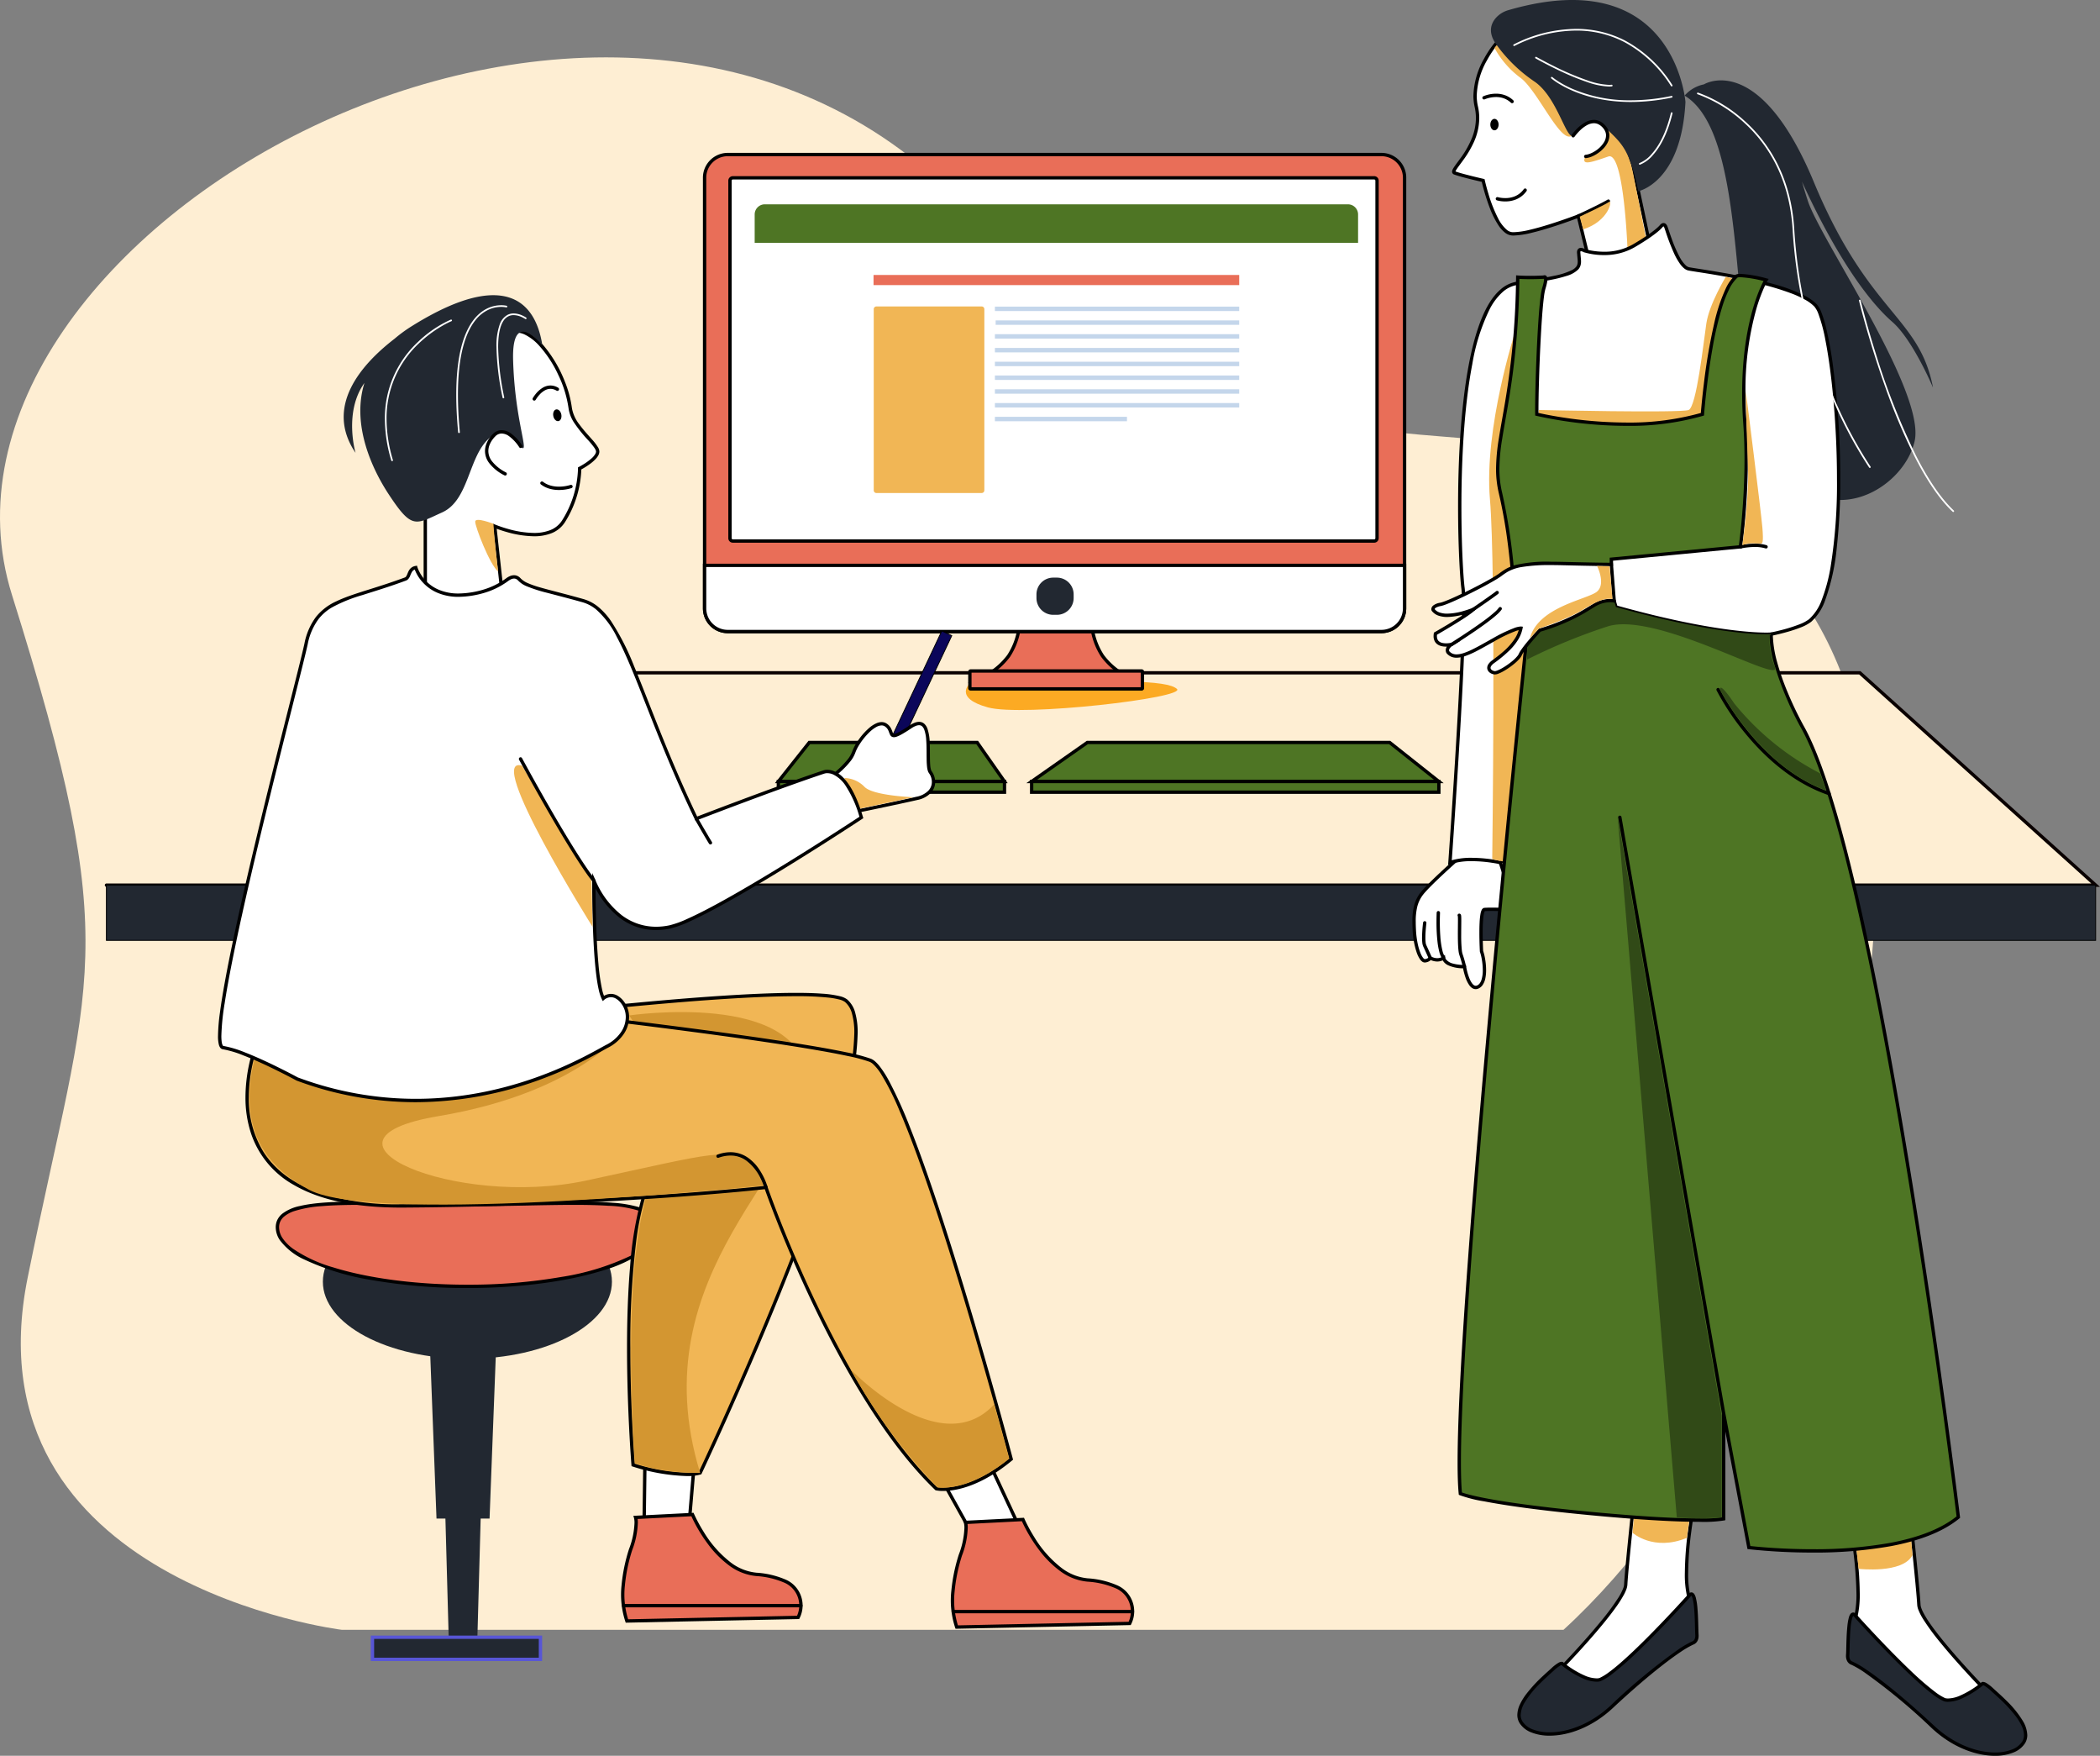 <svg xmlns="http://www.w3.org/2000/svg" width="528.745" height="441.979" viewBox="0 0 528.745 441.979"><rect x="0" y="0" width="528.745" height="441.979" fill="#808080" stroke="none"/><g id="Group_815" data-name="Group 815" transform="translate(2220.084 12259.081)"><g id="TDV_M40_Final-07" transform="translate(-2220.084 -12259.081)"><path id="Fill_3" data-name="Fill 3" d="M86.049,395.822S-8.611,384.18,6.968,307.166,31.39,225.715,3.017,135.332,153.5-55.88,242.169,36.842s137.056,32.208,199.376,85.9,21.281,209.747-47.882,273.081H86.049" transform="translate(0 14.442)" fill="#feeed3"></path><path id="Fill_4" data-name="Fill 4" d="M0,0H17.416L15.387,52.956H2.027L0,0" transform="translate(107.877 329.304)" fill="#222831"></path><path id="Fill_5" data-name="Fill 5" d="M9.388,0,8.171,44.236H1.217L0,0H9.388" transform="translate(111.891 372.922)" fill="#222831"></path><path id="Fill_6" data-name="Fill 6" d="M0,19.41C0,30.131,16.294,38.821,36.393,38.821s36.393-8.69,36.393-19.412S56.492,0,36.393,0,0,8.69,0,19.41" transform="translate(81.291 303.229)" fill="#222831"></path><path id="Fill_7" data-name="Fill 7" d="M0,6.078c0,8.2,21.416,14.855,47.836,14.855S95.671,14.282,95.671,6.078,74.255.352,47.836.352,0-2.129,0,6.078" transform="translate(69.848 302.877)" fill="#e96e58"></path><path id="Fill_8" data-name="Fill 8" d="M.421,6.5H0A5.82,5.82,0,0,0,1.041,9.725a15.818,15.818,0,0,0,6.112,4.853A63.743,63.743,0,0,0,24.372,19.8a137.746,137.746,0,0,0,23.884,1.974c13.247,0,25.236-1.665,33.95-4.369A35.871,35.871,0,0,0,92.582,12.62a11.69,11.69,0,0,0,2.889-2.9A5.82,5.82,0,0,0,96.512,6.5a4.289,4.289,0,0,0-.425-1.916,4.5,4.5,0,0,0-1.032-1.35,8.572,8.572,0,0,0-3.047-1.655A30.807,30.807,0,0,0,84.882.315C82.037.08,78.749,0,75.107,0,67.439,0,58.2.353,48.256.353S29.074,0,21.405,0C15.061,0,9.8.238,6.064,1.133A10.92,10.92,0,0,0,1.651,3.068,4.578,4.578,0,0,0,.425,4.584,4.289,4.289,0,0,0,0,6.5H.841A3.451,3.451,0,0,1,1.18,4.954a3.675,3.675,0,0,1,.843-1.1,7.791,7.791,0,0,1,2.75-1.48A30,30,0,0,1,11.7,1.154C14.506.921,17.776.841,21.405.841c7.643,0,16.889.353,26.851.353S67.464.841,75.107.841c3.16,0,6.047.061,8.594.229a28.757,28.757,0,0,1,8.926,1.644A5.867,5.867,0,0,1,94.914,4.3a3.342,3.342,0,0,1,.757,2.2,4.98,4.98,0,0,1-.9,2.763,15.026,15.026,0,0,1-5.793,4.565,62.863,62.863,0,0,1-16.983,5.145,137,137,0,0,1-23.737,1.962c-13.173,0-25.1-1.661-33.7-4.331A35.147,35.147,0,0,1,4.428,11.943,10.933,10.933,0,0,1,1.743,9.262,4.98,4.98,0,0,1,.841,6.5H.421" transform="translate(69.427 302.455)"></path><path id="Fill_9" data-name="Fill 9" d="M0,5.574H42.3V0H0Z" transform="translate(93.778 412.132)" fill="#222831"></path><path id="Fill_10" data-name="Fill 10" d="M42.716,5.995V5.574H.841V.841H42.3V5.995h.421v0h.421V0H0V6.415H43.136V5.995h-.421" transform="translate(93.358 411.711)" fill="#5856d6"></path><path id="Fill_11" data-name="Fill 11" d="M0,53.46H500.862L441.485,0H60.023" transform="translate(26.787 169.361)" fill="#feeed3"></path><path id="Fill_12" data-name="Fill 12" d="M.421,54.3H502.378L442.068,0H60.443a.421.421,0,1,0,0,.841h381.3L500.187,53.46H.421a.421.421,0,0,0,0,.841" transform="translate(26.367 168.94)" fill="#090000"></path><path id="Fill_13" data-name="Fill 13" d="M1.013.591S-3.2,4.2,5.555,6.609,55.663,4.2,53.146,1.956,38.484-.393,1.013.591" transform="translate(243.183 171.461)" fill="#fcaa23"></path><path id="Fill_14" data-name="Fill 14" d="M29.542,25.488c9.7,21.165,17.9,31.092,22.753,35.307,5.179,4.5,10.253,16.554,10.253,16.554-3.49-18.079-16.2-18.5-30-51.735S4.861,1.009,4.861,1.009A8.778,8.778,0,0,0,0,3.838C17.8,14.631,9.916,74.206,22.389,94.554S54.959,103.3,57.9,90.9,34.343,40.32,31.052,30.4c-.547-1.647-1.032-3.289-1.51-4.915" transform="translate(424.155 20.231)" fill="#222831"></path><path id="Fill_15" data-name="Fill 15" d="M0,13.894H500.862V0H0Z" transform="translate(26.787 222.821)" fill="#222831"></path><path id="Fill_16" data-name="Fill 16" d="M.105.105V.21H500.862V13.894H.21V.105H.105v0H0v14H501.072V0H0V.105H.105" transform="translate(26.682 222.716)"></path><path id="Fill_17" data-name="Fill 17" d="M33.683,6.186s-2.847,15.32-.786,22.1S9.426,55.681,6.874,54.894,0,46.156,0,46.156s16.6-16.989,16.84-21.6S19.248,0,19.248,0L33.683,6.186" transform="translate(392.493 374.366)" fill="#fff"></path><path id="Fill_18" data-name="Fill 18" d="M34.2,6.8l-.414-.076s-.385,2.075-.77,5.034a84.061,84.061,0,0,0-.772,10.372,25,25,0,0,0,.767,6.888,2.439,2.439,0,0,1,.1.725,6.962,6.962,0,0,1-.938,3.024,35.192,35.192,0,0,1-5.305,7,101.654,101.654,0,0,1-11.6,10.518A60.028,60.028,0,0,1,10.3,53.809a16.781,16.781,0,0,1-1.764.98,5.327,5.327,0,0,1-.616.244,1.318,1.318,0,0,1-.366.071.119.119,0,0,1-.046,0l-.12.4.124-.4a2.823,2.823,0,0,1-.887-.526A12.937,12.937,0,0,1,4.71,52.51a43.725,43.725,0,0,1-2.654-3.928C1.7,48,1.409,47.491,1.2,47.131c-.1-.179-.183-.322-.235-.418L.906,46.6l-.019-.038-.37.2.3.292s4.155-4.254,8.345-9.09c2.094-2.418,4.2-4.981,5.8-7.242a29.218,29.218,0,0,0,1.97-3.116,10.642,10.642,0,0,0,.589-1.306,4.061,4.061,0,0,0,.252-1.121c.061-1.14.242-3.253.479-5.768.355-3.774.837-8.465,1.228-12.212.2-1.873.37-3.509.5-4.678.063-.585.114-1.053.147-1.373s.053-.5.055-.5L19.765.61,19.6,1,34.034,7.183,34.2,6.8l-.414-.076L34.2,6.8l.166-.387L19.408,0l-.061.566s-.54,4.983-1.112,10.545c-.284,2.782-.578,5.707-.816,8.228s-.418,4.632-.479,5.8a3.306,3.306,0,0,1-.206.885,13.338,13.338,0,0,1-1.257,2.431,58.216,58.216,0,0,1-4.113,5.593c-2.435,3-5.225,6.108-7.4,8.465-1.087,1.177-2.025,2.168-2.689,2.864-.332.347-.6.622-.776.81L.286,46.4l-.069.074L0,46.692l.147.273c0,.006,1.087,2,2.5,4.109a28.456,28.456,0,0,0,2.279,3.013A10.224,10.224,0,0,0,6.1,55.231a3.637,3.637,0,0,0,1.169.675l.006,0a.994.994,0,0,0,.284.038,1.885,1.885,0,0,0,.46-.065,5.882,5.882,0,0,0,1.066-.421A24.9,24.9,0,0,0,11.87,53.8,100.355,100.355,0,0,0,25.7,42.2a53.7,53.7,0,0,0,5.812-6.756,18.843,18.843,0,0,0,1.773-3.04,6.783,6.783,0,0,0,.669-2.66,3.369,3.369,0,0,0-.137-.971,24.158,24.158,0,0,1-.732-6.642,83.237,83.237,0,0,1,.763-10.263c.191-1.468.383-2.717.526-3.6.071-.442.132-.791.175-1.028.021-.118.036-.21.048-.271s.017-.093.017-.093l.061-.332-.309-.132L34.2,6.8" transform="translate(391.975 373.756)"></path><path id="Fill_19" data-name="Fill 19" d="M42.712.562S26.036,19.16,20.439,21.518c0,0-2.946,1.228-9.573-4.027,0,0-.442-.343-2.456,1.522S-2.146,27.95.506,32.271s13.747,4.615,22.879-3.928,16.99-14.534,20.329-16.008c0,0,1.228-.294,1.081-2.159S44.855-2.568,42.712.562" transform="translate(382.462 401.262)" fill="#222831"></path><path id="Fill_20" data-name="Fill 20" d="M43.134.984,42.821.7s-.063.074-.187.208c-.923,1.024-5.13,5.654-9.754,10.3-2.313,2.323-4.731,4.649-6.89,6.527-1.079.94-2.094,1.766-3,2.422A12.638,12.638,0,0,1,20.7,21.552l0,0,.1.242-.095-.244,0,0,.1.242-.095-.244a2.349,2.349,0,0,1-.763.095,7.931,7.931,0,0,1-2.973-.7,23.164,23.164,0,0,1-5.421-3.36.613.613,0,0,0-.378-.116,1.891,1.891,0,0,0-.917.32,10.2,10.2,0,0,0-1.707,1.339c-.427.4-1.177,1.051-2.052,1.869a36.558,36.558,0,0,0-4.207,4.546A14.609,14.609,0,0,0,.664,28.18,6.486,6.486,0,0,0,0,30.85a3.884,3.884,0,0,0,.568,2.061,6.081,6.081,0,0,0,2.954,2.342,12.215,12.215,0,0,0,4.62.818c4.683,0,10.648-2.04,15.953-7,4.559-4.264,8.8-7.891,12.309-10.631,1.754-1.369,3.329-2.519,4.666-3.413a23.184,23.184,0,0,1,3.236-1.886l-.17-.385.1.41a1.749,1.749,0,0,0,.74-.439,2.061,2.061,0,0,0,.471-.7,2.922,2.922,0,0,0,.2-1.125c0-.107-.006-.219-.015-.334-.015-.189-.027-.5-.038-.885-.038-1.36-.069-3.684-.244-5.683a16.1,16.1,0,0,0-.4-2.62,3.251,3.251,0,0,0-.364-.9,1.154,1.154,0,0,0-.3-.326A.776.776,0,0,0,43.83,0a.829.829,0,0,0-.315.065,1.248,1.248,0,0,0-.389.267,2.71,2.71,0,0,0-.339.414l.347.238L42.821.7l.313.282.347.238a1.532,1.532,0,0,1,.288-.336.3.3,0,0,1,.067-.044h0L43.83.793V.841h.011L43.83.793V.763L43.8.837l.029,0V.763L43.8.837l.008-.021L43.8.835l0,0,.008-.021L43.8.835a.311.311,0,0,1,.078.088,2.4,2.4,0,0,1,.261.664,13.722,13.722,0,0,1,.347,2.162c.126,1.278.185,2.754.223,4.029.017.637.029,1.224.044,1.714s.025.881.044,1.138c.008.095.013.185.013.269a2.077,2.077,0,0,1-.141.8,1.171,1.171,0,0,1-.423.54.8.8,0,0,1-.168.09c-.019.008-.034.013-.04.017H44.03l.055.2-.048-.2H44.03l.055.2-.048-.2L44,12.357l-.036.015A24.274,24.274,0,0,0,40.6,14.328a150.1,150.1,0,0,0-17.08,14.13C18.365,33.281,12.584,35.23,8.142,35.23a11.442,11.442,0,0,1-4.3-.755,5.246,5.246,0,0,1-2.557-2A3.042,3.042,0,0,1,.841,30.85a6.592,6.592,0,0,1,1.013-3.143A24.476,24.476,0,0,1,5.7,22.932c.706-.711,1.4-1.354,1.989-1.9s1.093-.982,1.428-1.291a9.52,9.52,0,0,1,1.558-1.232,1.238,1.238,0,0,1,.494-.2v-.067l-.011.065.011,0v-.067l-.011.065.044-.288-.177.225a.274.274,0,0,0,.132.063l.044-.288-.177.225a23.98,23.98,0,0,0,5.623,3.476,8.736,8.736,0,0,0,3.293.765,3.021,3.021,0,0,0,1.081-.156l0,0A13.783,13.783,0,0,0,23.676,20.7a70.5,70.5,0,0,0,6.047-5.229c6.537-6.19,13.72-14.2,13.724-14.208l.019-.019.015-.023L43.134.984" transform="translate(382.04 400.841)"></path><path id="Fill_21" data-name="Fill 21" d="M0,6.188S2.847,21.506.784,28.283s23.47,27.4,26.025,26.613,6.874-8.741,6.874-8.741-16.6-16.989-16.842-21.6S14.435,0,14.435,0L0,6.188" transform="translate(466.302 379.434)" fill="#fff"></path><path id="Fill_22" data-name="Fill 22" d="M.475,6.8l-.414.076s.006.032.017.093A98.242,98.242,0,0,1,1.59,22.126a24.255,24.255,0,0,1-.732,6.644,3.284,3.284,0,0,0-.137.969,7.705,7.705,0,0,0,1.032,3.413,35.922,35.922,0,0,0,5.433,7.183,102.553,102.553,0,0,0,11.7,10.61,60.812,60.812,0,0,0,5.044,3.581,17.757,17.757,0,0,0,1.855,1.026,5.758,5.758,0,0,0,.721.284,2.157,2.157,0,0,0,.612.111,1.021,1.021,0,0,0,.286-.04h0a3.6,3.6,0,0,0,1.169-.677,13.535,13.535,0,0,0,2.052-2.206,43.485,43.485,0,0,0,2.708-4.006c.721-1.188,1.19-2.05,1.192-2.054l.147-.271-.217-.223-.185-.189c-.908-.94-5.011-5.206-8.907-9.771-1.949-2.281-3.846-4.638-5.263-6.682A25.071,25.071,0,0,1,18.4,27.055a8.705,8.705,0,0,1-.479-1.1,3.11,3.11,0,0,1-.183-.818c-.063-1.169-.244-3.28-.482-5.8C16.544,11.779,15.328.566,15.328.566L15.267,0,0,6.543l.061.33L.475,6.8l.164.387L15.076,1,14.91.61l-.418.046s.034.311.095.864c.208,1.941.732,6.85,1.23,11.781.25,2.464.494,4.935.688,7.04s.339,3.846.393,4.842a4.074,4.074,0,0,0,.252,1.123A14.3,14.3,0,0,0,18.484,28.9a59.356,59.356,0,0,0,4.174,5.677c4.908,6.045,11.195,12.477,11.2,12.483l.3-.294-.37-.2s-.015.027-.048.086c-.238.431-1.341,2.4-2.675,4.342a24.51,24.51,0,0,1-2.084,2.687,8.625,8.625,0,0,1-1,.946,2.72,2.72,0,0,1-.824.475l.124.4-.12-.4a.221.221,0,0,1-.048,0,1.1,1.1,0,0,1-.25-.04,5.173,5.173,0,0,1-.908-.362,24.481,24.481,0,0,1-2.685-1.6,99.512,99.512,0,0,1-13.7-11.5,52.747,52.747,0,0,1-5.719-6.642,17.815,17.815,0,0,1-1.693-2.9,5.889,5.889,0,0,1-.6-2.319,2.449,2.449,0,0,1,.1-.725,24.987,24.987,0,0,0,.767-6.888,83.994,83.994,0,0,0-.772-10.37C1.274,8.8.889,6.726.887,6.72L.475,6.8l.164.387L.475,6.8" transform="translate(465.827 378.824)"></path><path id="Fill_23" data-name="Fill 23" d="M.656,0,0,6.975s5.252,4.758,13.676,1.285l.929-6.647L.656,0" transform="translate(411.049 378.862)" fill="#f1b655"></path><path id="Fill_24" data-name="Fill 24" d="M0,3.392l.765,6.893s11.1,1.3,13.566-3.446L13.73,0,0,3.392" transform="translate(467.202 384.631)" fill="#f1b655"></path><path id="Fill_25" data-name="Fill 25" d="M2.094.562s16.674,18.6,22.271,20.955c0,0,2.946,1.228,9.576-4.027,0,0,.442-.343,2.456,1.522s10.555,8.936,7.9,13.257-13.747,4.615-22.881-3.928S4.432,13.809,1.093,12.335c0,0-1.228-.294-1.081-2.159S-.049-2.569,2.094.562" transform="translate(465.209 406.33)" fill="#222831"></path><path id="Fill_26" data-name="Fill 26" d="M2.515.982,2.2,1.264s4.174,4.655,9.05,9.607c2.439,2.477,5.053,5.027,7.416,7.113,1.182,1.043,2.3,1.97,3.305,2.715a13.783,13.783,0,0,0,2.651,1.625l0,0a3.021,3.021,0,0,0,1.081.156A8.773,8.773,0,0,0,29,21.719a24,24,0,0,0,5.623-3.478l0,0-.2-.263.105.318a.339.339,0,0,0,.1-.055l-.2-.263.105.318-.063-.187.032.2.032-.008-.063-.187.032.2-.011-.065v.065h.011l-.011-.065v.065a1.228,1.228,0,0,1,.492.206,9.46,9.46,0,0,1,1.56,1.23c.444.412,1.184,1.058,2.048,1.867a35.689,35.689,0,0,1,4.111,4.437,13.889,13.889,0,0,1,1.529,2.483,5.692,5.692,0,0,1,.589,2.321,3.052,3.052,0,0,1-.444,1.621,5.265,5.265,0,0,1-2.557,2,11.408,11.408,0,0,1-4.3.755c-4.445,0-10.225-1.949-15.379-6.773C17.553,24.177,13.3,20.535,9.763,17.776,7.994,16.4,6.407,15.238,5.048,14.328A23.991,23.991,0,0,0,1.682,12.37l-.034-.015-.038-.008-.063.265.069-.263-.006,0-.063.265.069-.263,0,.017,0-.017,0,.017,0-.017a.968.968,0,0,1-.393-.263,1.291,1.291,0,0,1-.259-.423A2.15,2.15,0,0,1,.841,10.9c0-.084,0-.172.011-.267.019-.221.029-.536.04-.927.04-1.371.071-3.68.242-5.635a15.479,15.479,0,0,1,.374-2.473,2.444,2.444,0,0,1,.259-.66.411.411,0,0,1,.08-.1l0,0L1.819.774V.839L1.85.833,1.819.774V.787L1.806.839h.013V.787L1.806.839a.314.314,0,0,1,.111.08,1.6,1.6,0,0,1,.248.3l.017.023.019.021L2.515.982,2.862.744A2.359,2.359,0,0,0,2.4.225a1.111,1.111,0,0,0-.267-.16.794.794,0,0,0-.6-.013.966.966,0,0,0-.4.311,2.64,2.64,0,0,0-.408.883A13.526,13.526,0,0,0,.339,3.541C.2,4.866.141,6.382.1,7.692.084,8.346.071,8.947.059,9.445s-.027.892-.044,1.117C0,10.677,0,10.789,0,10.9a2.965,2.965,0,0,0,.2,1.125,2.011,2.011,0,0,0,.73.915,1.561,1.561,0,0,0,.484.229l.1-.41-.17.385A23.305,23.305,0,0,1,4.58,15.026,149.279,149.279,0,0,1,21.554,29.069c5.3,4.96,11.268,7,15.953,7a12.223,12.223,0,0,0,4.62-.818,6.089,6.089,0,0,0,2.954-2.34,3.894,3.894,0,0,0,.568-2.061,7.393,7.393,0,0,0-1.125-3.562,25.269,25.269,0,0,0-3.98-4.952c-.721-.723-1.419-1.377-2.019-1.924s-1.1-.99-1.424-1.289A10.208,10.208,0,0,0,35.4,17.784a1.891,1.891,0,0,0-.917-.32.606.606,0,0,0-.376.116h0a23.1,23.1,0,0,1-5.423,3.36,7.923,7.923,0,0,1-2.971.7,3.137,3.137,0,0,1-.61-.053,1.2,1.2,0,0,1-.13-.034l-.023-.006v0l-.095.242.1-.24,0,0-.095.242.1-.24,0,0a13.165,13.165,0,0,1-2.477-1.529A69.687,69.687,0,0,1,16.5,14.86C13.253,11.781,9.832,8.24,7.227,5.471c-1.3-1.386-2.405-2.578-3.179-3.425-.387-.423-.692-.759-.9-.99S2.828.7,2.826.7l-.311.28L2.862.744,2.515.982" transform="translate(464.788 405.91)"></path><path id="Fill_27" data-name="Fill 27" d="M10.609.856S3.885,8.8,5.672,16.642c2.166,9.5-7.189,16.034-5.456,16.7s7.189,1.9,7.189,1.9,2.9,13.182,7.319,13.431,16.632-4.463,16.632-4.463l2.988,12.273,15.072-4.711L45,31.064S29.493-6.045,10.609.856" transform="translate(366.032 10.188)" fill="#fff"></path><path id="Fill_28" data-name="Fill 28" d="M11.031,1.276,10.711,1a26.079,26.079,0,0,0-2.668,4.02A19.977,19.977,0,0,0,5.37,14.311a12.826,12.826,0,0,0,.313,2.845A12.465,12.465,0,0,1,6,19.948a13.634,13.634,0,0,1-.91,4.8,23.559,23.559,0,0,1-3.112,5.5c-.524.722-1,1.339-1.35,1.853a6.724,6.724,0,0,0-.435.7,2.131,2.131,0,0,0-.135.321A1.119,1.119,0,0,0,0,33.46a.73.73,0,0,0,.13.424.768.768,0,0,0,.355.266c.46.175,1.131.377,1.892.589,2.281.631,5.351,1.329,5.355,1.33l.093-.41-.41.09a52.529,52.529,0,0,0,2.021,6.682,22.338,22.338,0,0,0,2.357,4.7,7.46,7.46,0,0,0,1.514,1.647,3.292,3.292,0,0,0,1.815.734q.183.01.378.01a21.522,21.522,0,0,0,4.615-.71c2.641-.634,5.589-1.581,7.881-2.37s3.928-1.419,3.93-1.42l-.149-.392-.41.1,3.1,12.709,15.865-4.959L45.821,31.358l-.015-.036a97.4,97.4,0,0,0-8.615-15.608A51.968,51.968,0,0,0,27.7,4.949,24.662,24.662,0,0,0,22,1.37,15.534,15.534,0,0,0,15.77,0a14.13,14.13,0,0,0-4.884.881l-.1.038L10.711,1l.32.272.145.395A13.292,13.292,0,0,1,15.77.841a14.693,14.693,0,0,1,5.892,1.3A29.141,29.141,0,0,1,30.968,9.2,75.256,75.256,0,0,1,41.187,23.848c1.228,2.238,2.191,4.19,2.845,5.582.328.7.578,1.251.746,1.632.084.191.147.337.189.436l.048.112c.011.025.015.037.015.037l.389-.162-.412.088L49.345,51.9,35.068,56.364l-3-12.3-.446.172-.13.05c-.641.244-3.575,1.347-6.888,2.387-1.655.52-3.406,1.024-5.011,1.4a19.727,19.727,0,0,1-4.1.611c-.118,0-.227,0-.332-.009a2.467,2.467,0,0,1-1.35-.562,9.313,9.313,0,0,1-2.265-2.995,36.1,36.1,0,0,1-2.437-6.239c-.286-.951-.507-1.779-.656-2.368-.074-.295-.13-.53-.168-.691-.019-.08-.034-.142-.042-.184s-.015-.062-.015-.062l-.057-.261-.261-.059-.235-.054c-.532-.123-1.89-.439-3.3-.8-.706-.179-1.424-.368-2.059-.547S1.142,33.5.786,33.365l-.006,0-.034.065.048-.054L.78,33.362l-.034.065.048-.054-.1.112.139-.056a.131.131,0,0,0-.038-.056l-.1.112.139-.056-.114.046.122-.021-.008-.024-.114.046.122-.021-.065.011.065-.005v-.006l-.065.011.065-.005h0a.56.56,0,0,1,.038-.139,4.13,4.13,0,0,1,.4-.691c.351-.516.875-1.2,1.463-2.01A25.933,25.933,0,0,0,5.45,26.077a14.9,14.9,0,0,0,1.392-6.129A13.407,13.407,0,0,0,6.5,16.969a11.956,11.956,0,0,1-.292-2.658A19.175,19.175,0,0,1,8.781,5.427a27.853,27.853,0,0,1,1.775-2.833c.24-.338.442-.6.58-.779l.162-.2c.019-.022.032-.039.042-.05l.011-.012,0,0-.322-.272.145.395-.145-.395" transform="translate(365.61 9.767)"></path><path id="Fill_29" data-name="Fill 29" d="M0,1.875A23.241,23.241,0,0,0,6.51,9.369c4.331,3.141,10.057,16.548,12.917,14.647S1.573,0,1.573,0L0,1.875" transform="translate(376.281 10.188)" fill="#f1b655"></path><path id="Fill_30" data-name="Fill 30" d="M.133,10.558S7.642,9.524,5.9,2.334s4.714,3.76,6.4,12.191,3.673,18.5,3.673,18.5a10.735,10.735,0,0,0-5.07,1.131s-.856-25.294-4.84-23.93-6.714,2.356-5.934.331" transform="translate(398.899 29.166)" fill="#f1b655"></path><path id="Fill_31" data-name="Fill 31" d="M.6,4.564s1.247-.57,2.822-1.326S6.891,1.54,8.207.785a.42.42,0,1,0-.416-.73C6.51.789,4.618,1.728,3.054,2.479c-.784.376-1.487.706-1.991.942l-.6.277-.217.1A.421.421,0,1,0,.6,4.564" transform="translate(396.967 50.212)"></path><path id="Fill_32" data-name="Fill 32" d="M10.342,2.542S3.267,8.819,1.736,11.005s-1.9,4.523-1.678,8.9,1.6,7.879,2.7,7.731,1.314-.73,1.314-.73a3.244,3.244,0,0,0,3.354,0s.221,2.189,5.252,2.189c0,0,1.022,6.272,3.427,5.105s1.6-6.928.877-8.97c0,0-.566-10.358.738-10.5s7.868.074,7.868.074L21.72,2.91s-5.048-6.3-11.377-.368" transform="translate(356.042 214.221)" fill="#fff"></path><path id="Fill_33" data-name="Fill 33" d="M10.764,2.963l-.28-.313S8.711,4.22,6.745,6.068c-.982.923-2.012,1.916-2.9,2.818C3.4,9.338,3,9.767,2.654,10.154a11.937,11.937,0,0,0-.841,1.032A9.051,9.051,0,0,0,.406,14.248,16.185,16.185,0,0,0,0,18.232c0,.652.021,1.352.059,2.113a20.425,20.425,0,0,0,1.013,5.6,7.259,7.259,0,0,0,.86,1.76,2.363,2.363,0,0,0,.515.542,1.126,1.126,0,0,0,.664.238.863.863,0,0,0,.111-.006l.011,0v0a2.435,2.435,0,0,0,1.285-.517,1.266,1.266,0,0,0,.366-.482l-.393-.149-.223.357a3.574,3.574,0,0,0,.587.28,3.963,3.963,0,0,0,1.409.269,3.18,3.18,0,0,0,1.819-.557l-.238-.349-.418.042a1.563,1.563,0,0,0,.153.484A3.04,3.04,0,0,0,9.037,29.2a9.153,9.153,0,0,0,4.06.736v-.421l-.414.067a17.56,17.56,0,0,0,.694,2.7,7.581,7.581,0,0,0,.942,1.913,2.834,2.834,0,0,0,.694.7,1.67,1.67,0,0,0,.927.3A1.769,1.769,0,0,0,16.708,35h0a2.536,2.536,0,0,0,.919-.772,4.493,4.493,0,0,0,.732-1.739,9.9,9.9,0,0,0,.2-2.09,16.919,16.919,0,0,0-.24-2.748,13.143,13.143,0,0,0-.524-2.143l-.4.143.418-.023s0-.036,0-.1c-.023-.456-.116-2.424-.116-4.519a37.018,37.018,0,0,1,.164-3.9,6.851,6.851,0,0,1,.244-1.274,1.1,1.1,0,0,1,.13-.28l.015-.019,0,0-.05-.057.034.067.017-.011-.05-.057.034.067-.069-.145.017.16a.157.157,0,0,0,.053-.015l-.069-.145.017.16c.139-.015.378-.029.677-.036s.658-.013,1.056-.013c1.192,0,2.712.032,3.932.063.612.015,1.146.029,1.531.042s.612.019.612.019l.6.019L22.517,3.127l-.048-.059a8.95,8.95,0,0,0-1.686-1.535A8.706,8.706,0,0,0,18.855.484,6.994,6.994,0,0,0,16.323,0a7.075,7.075,0,0,0-2.8.593,10.629,10.629,0,0,0-3.047,2.063l.288.307-.28-.313.28.313.286.307a9.744,9.744,0,0,1,2.8-1.9,6.052,6.052,0,0,1,4.7-.1,8.278,8.278,0,0,1,2.393,1.461,8.771,8.771,0,0,1,.652.62c.074.08.13.141.166.183l.04.048.011.011v0l.038-.029-.038.029.038-.029-.038.029.328-.263-.4.13,3.867,11.888.4-.13.013-.421s-3.692-.124-6.1-.124c-.4,0-.767,0-1.079.013s-.561.021-.746.042a.7.7,0,0,0-.315.118,1.074,1.074,0,0,0-.341.418,3.929,3.929,0,0,0-.3,1.018,17.41,17.41,0,0,0-.221,2.168c-.042.816-.057,1.7-.057,2.559,0,2.42.122,4.657.122,4.662l0,.061.021.059a12.185,12.185,0,0,1,.486,2,16.083,16.083,0,0,1,.229,2.609,8.013,8.013,0,0,1-.328,2.456,3.134,3.134,0,0,1-.435.868,1.711,1.711,0,0,1-.614.519h0a.921.921,0,0,1-.4.1.813.813,0,0,1-.458-.153,1.962,1.962,0,0,1-.425-.416,5.322,5.322,0,0,1-.673-1.217,14.119,14.119,0,0,1-.66-2.09c-.071-.3-.124-.559-.16-.74-.019-.088-.032-.16-.04-.208,0-.025-.006-.042-.008-.055l0-.017-.057-.353H13.1a10.568,10.568,0,0,1-2.83-.326,3.267,3.267,0,0,1-1.756-1.009,1.337,1.337,0,0,1-.217-.374.688.688,0,0,1-.029-.095l0-.015L8.1,27.3l.166-.017v-.008L8.1,27.3l.166-.017-.069-.7-.585.4a2.354,2.354,0,0,1-1.346.414,3.172,3.172,0,0,1-1.11-.217c-.143-.055-.257-.109-.332-.147l-.086-.046-.019-.013,0,0-.065.107.067-.105,0,0-.065.107.067-.105L4.277,26.7l-.179.482.259.1L4.1,27.166l0,.013.259.1L4.1,27.166l.04.017-.04-.019v0l.04.017-.04-.019a.582.582,0,0,1-.183.193,1.675,1.675,0,0,1-.8.282l.055.416-.046-.418-.019,0a.312.312,0,0,1-.168-.076,1.473,1.473,0,0,1-.284-.294,4.972,4.972,0,0,1-.576-1.047,13.907,13.907,0,0,1-.763-2.559A21.837,21.837,0,0,1,.9,20.3c-.038-.751-.059-1.438-.059-2.071a15.363,15.363,0,0,1,.381-3.778A8.227,8.227,0,0,1,2.5,11.668a10.67,10.67,0,0,1,.778-.953C4.449,9.4,6.4,7.536,8.043,6.007c.824-.765,1.575-1.449,2.119-1.939.271-.246.492-.444.643-.58l.235-.21.006,0,0,0-.286-.307" transform="translate(355.62 213.801)"></path><path id="Fill_34" data-name="Fill 34" d="M33.878,6.54s6.6,2.172,12.4-1.22S53.212.343,53.212.343s.688-.93,1.163.274,2.99,9.956,5.761,10.5,26.512,3.5,31.91,9.19,10.377,69.725-1.35,79.32c-2.405,1.968-9.83,3.442-9.83,3.442l-68.177,57.5s-7.658-1.752-12.69,0c0,0,4.376-60.83,3.282-69.146S-.439,16.918,17.067,14.73,32.6,10.791,32.438,7.29c0,0-.385-1.718,1.44-.75" transform="translate(365.072 56.563)" fill="#fff"></path><path id="Fill_35" data-name="Fill 35" d="M34.345,6.961l-.132.4a17.772,17.772,0,0,0,5.065.706A15.134,15.134,0,0,0,46.957,6.1c5.826-3.41,7-5.018,7.063-5.1L53.679.763l.336.25-.13-.1.128.1,0,0-.13-.1.128.1A.81.81,0,0,1,54.127.9a.374.374,0,0,1,.082-.053l.023-.009h.006V.823L54.23.84h.008V.823L54.23.84s.021.007.063.058a1.123,1.123,0,0,1,.158.293c.05.131.143.4.261.754a55.1,55.1,0,0,0,2.17,5.662A15.913,15.913,0,0,0,58.5,10.423a5.609,5.609,0,0,0,.938.992,2.551,2.551,0,0,0,1.079.538c.364.071,1.037.177,1.962.321,3.238.5,9.538,1.477,15.606,2.941A67.767,67.767,0,0,1,86.6,17.777a25.532,25.532,0,0,1,3.331,1.549,9.907,9.907,0,0,1,2.281,1.693,6.041,6.041,0,0,1,1.018,1.833,40.226,40.226,0,0,1,1.783,6.693c1.676,8.535,2.9,21.928,2.9,34.815a132.239,132.239,0,0,1-1.6,22.179,42.582,42.582,0,0,1-2.191,8.217A12.245,12.245,0,0,1,90.9,99.724a9.914,9.914,0,0,1-2.443,1.3,39.094,39.094,0,0,1-4.75,1.487c-.711.179-1.325.322-1.762.418-.219.048-.391.084-.511.109l-.135.027-.046.011-.107.021L12.885,160.667l.271.322.095-.41a36.516,36.516,0,0,0-7.258-.789,17.589,17.589,0,0,0-5.665.8l.139.4.418.029s.864-12.017,1.728-26.1,1.73-30.228,1.73-38.512c0-1.037-.013-1.951-.042-2.725s-.074-1.409-.137-1.892C4,90.542,3.8,87.911,3.636,84.37s-.282-8.009-.282-12.954c0-11.2.616-24.87,2.74-35.9A50.326,50.326,0,0,1,10.5,21.627,15.01,15.01,0,0,1,13.7,17.4a7.215,7.215,0,0,1,3.888-1.833c3.478-.435,6.192-.852,8.312-1.272a33.313,33.313,0,0,0,3.844-.957,6.947,6.947,0,0,0,2.994-1.624,2.625,2.625,0,0,0,.589-.992,3.313,3.313,0,0,0,.147-1.044c0-.647-.114-1.294-.145-1.987l0-.036-.008-.036-.023.005.023,0h0l-.023.005.023,0a1.526,1.526,0,0,1-.023-.247.745.745,0,0,1,.015-.159.225.225,0,0,1,.042-.111l.013-.007a.2.2,0,0,1,.074-.01,1.7,1.7,0,0,1,.713.247l.032.017.034.011.132-.4.2-.371a2.446,2.446,0,0,0-1.108-.345,1,1,0,0,0-.5.122.892.892,0,0,0-.265.234,1.092,1.092,0,0,0-.185.408,1.657,1.657,0,0,0-.038.364,2.027,2.027,0,0,0,.044.43l.41-.092-.421.02c.038.755.147,1.406.145,1.948a2.648,2.648,0,0,1-.082.706,1.76,1.76,0,0,1-.248.535,3.182,3.182,0,0,1-1.156.936,18.087,18.087,0,0,1-4.519,1.431c-2.2.475-5.164.949-9.142,1.446a8.056,8.056,0,0,0-4.338,2.034C10.9,18.725,9.155,21.892,7.755,25.84c-2.1,5.924-3.4,13.627-4.191,21.7S2.513,64.046,2.513,71.416c0,4.958.12,9.435.282,12.992s.366,6.19.536,7.492c.059.439.1,1.053.13,1.812s.042,1.663.042,2.694c0,8.236-.864,24.385-1.728,38.46C1.344,141.905.91,148.43.587,153.193c-.162,2.382-.3,4.323-.391,5.669-.048.673-.084,1.2-.109,1.554s-.04.542-.04.545L0,161.6l.6-.21a16.788,16.788,0,0,1,5.389-.755,34.457,34.457,0,0,1,4.931.385c.654.095,1.19.191,1.564.263l.429.088c.048.011.086.017.111.023l.036.008.2.046L81.6,103.814l-.271-.322.082.412c.006,0,1.871-.372,4.046-.99a34.087,34.087,0,0,0,3.307-1.106,10.569,10.569,0,0,0,2.662-1.432A13.022,13.022,0,0,0,94.9,95.071a54.487,54.487,0,0,0,2.971-13.444,152.973,152.973,0,0,0,.881-17.265,220.249,220.249,0,0,0-1.8-28.077A94.619,94.619,0,0,0,95.082,26a28.25,28.25,0,0,0-1.077-3.457,6.752,6.752,0,0,0-1.188-2.1A11.479,11.479,0,0,0,89.9,18.354a41.185,41.185,0,0,0-7.746-2.938,134.143,134.143,0,0,0-13.369-2.962c-2.023-.355-3.825-.643-5.238-.864-.7-.11-1.312-.2-1.8-.282s-.854-.138-1.068-.181a1.853,1.853,0,0,1-.828-.462A8.289,8.289,0,0,1,58.275,8.5,33.763,33.763,0,0,1,56.3,3.96c-.263-.727-.49-1.391-.669-1.924-.09-.267-.168-.5-.233-.694s-.12-.346-.164-.458a1.71,1.71,0,0,0-.4-.64.929.929,0,0,0-.282-.182A.824.824,0,0,0,54.238,0a.923.923,0,0,0-.4.1,1.331,1.331,0,0,0-.36.261,1.38,1.38,0,0,0-.139.157l0,.006.126.09L53.338.516l0,0,.126.09L53.338.516c-.017.024-1.215,1.594-6.806,4.862a14.3,14.3,0,0,1-7.254,1.847,18.224,18.224,0,0,1-3.455-.335c-.429-.083-.767-.167-1-.229-.116-.031-.206-.057-.263-.074l-.067-.02-.015,0h0l-.13.4.2-.371-.2.371" transform="translate(364.605 56.142)"></path><path id="Fill_36" data-name="Fill 36" d="M47.447,0s-4.193,6.841-4.922,11.8-2.481,20.933-4.449,21.736-37.709,0-37.709,0L0,43.747s44.2,3.137,46.17-7.439S50.4.787,50.4.787L47.447,0" transform="translate(387.097 69.666)" fill="#f1b655"></path><path id="Fill_37" data-name="Fill 37" d="M6.628,0S-1.337,24.469.2,42.411.778,133,.778,133s4.367,1.276,5.85.4S14.809,13.715,6.628,0" transform="translate(374.941 83.257)" fill="#f1b655"></path><path id="Fill_38" data-name="Fill 38" d="M5.042.4a55.194,55.194,0,0,0,6.565,0s1.093-.711,0,2.845S9.745,29.555,9.855,34.917c0,0,23.085,5.633,41.683,0,0,0,2.176-28.946,8.419-34.577,0,0-.158-1.145,7.61.769,0,0-7.111,11.637-5.305,36.31a166.256,166.256,0,0,1-1.15,30.865L28.619,71.4v1.314L3.673,74.028a147.425,147.425,0,0,0-2.954-19.2C-2.181,42.739,4.6,33.93,5.042.4" transform="translate(377.098 69.363)" fill="#4e7524"></path><path id="Fill_39" data-name="Fill 39" d="M5.461.819l-.034.419c.008,0,1.222.094,3.179.094.98,0,2.145-.023,3.44-.094l.114-.006.095-.062-.1-.156.088.163.013-.008-.1-.156.088.163h0l-.025-.1v.1l.025,0-.025-.1V.989l-.086.171a.192.192,0,0,0,.086.021V.989l-.086.171.082-.165-.141.12a.187.187,0,0,0,.059.045l.082-.165-.141.12.084-.072-.093.06.008.012.084-.072-.093.06.032-.02-.034.017,0,0,.032-.02-.034.017a.77.77,0,0,1,.029.246,4.314,4.314,0,0,1-.1.79,14.121,14.121,0,0,1-.37,1.4,14.367,14.367,0,0,0-.385,2.046c-.208,1.563-.4,3.74-.568,6.228-.509,7.463-.826,17.713-.826,22.293,0,.477,0,.892.011,1.238l.006.322.315.078A106.812,106.812,0,0,0,32.884,38.26a67.089,67.089,0,0,0,19.2-2.521l.275-.084.023-.286s.008-.111.025-.324c.13-1.593.765-8.827,2.094-16.307A83.045,83.045,0,0,1,57.033,8.019a29.118,29.118,0,0,1,1.686-4.211,9.56,9.56,0,0,1,1.939-2.736l.17-.154L60.79.692l-.383.064H60.8A.309.309,0,0,0,60.79.692l-.383.064h.1l.246.156A.308.308,0,0,0,60.8.756h-.288l.246.156L60.6.813l.13.13.025-.032L60.6.813l.13.13-.05-.05.04.058.011-.008-.05-.05.04.058A.584.584,0,0,1,60.9.892a3.213,3.213,0,0,1,.639-.051,29.83,29.83,0,0,1,6.344,1.1l.1-.408-.36-.219c-.034.055-5.66,9.3-5.66,28.687,0,2.461.09,5.085.294,7.873.217,2.952.3,5.936.3,8.821,0,5.894-.362,11.386-.725,15.4-.181,2.008-.362,3.648-.5,4.784-.069.57-.126,1.011-.164,1.312-.021.149-.036.265-.046.341s-.017.116-.017.116l.416.059-.04-.418L28.617,71.442v1.3L4.071,74.029l.021.421.421-.034A148.228,148.228,0,0,0,1.548,55.151a25.663,25.663,0,0,1-.706-6.1,49.278,49.278,0,0,1,.732-7.685c.662-4.212,1.674-9.154,2.551-15.638A202.452,202.452,0,0,0,5.881.824L5.461.819l-.034.419L5.461.819,5.04.813A196.722,196.722,0,0,1,2.389,31.589c-.606,3.685-1.2,6.816-1.648,9.642A50.407,50.407,0,0,0,0,49.049a26.6,26.6,0,0,0,.73,6.3A126.254,126.254,0,0,1,2.992,68.213c.235,1.844.406,3.413.517,4.521.057.553.1.99.124,1.291.013.149.023.265.029.343s.011.116.011.116l.032.408,25.753-1.356V72.206L61.9,69.092l.046-.326A175.294,175.294,0,0,0,63.4,46.692c0-2.9-.086-5.9-.3-8.882-.2-2.769-.292-5.373-.292-7.812A75.03,75.03,0,0,1,65.588,8.645a41.234,41.234,0,0,1,1.905-5.208c.259-.572.473-1,.622-1.278.076-.14.132-.244.172-.312.019-.034.034-.059.044-.075l.011-.017,0,0,.3-.49-.557-.138A30.432,30.432,0,0,0,61.541,0a2.646,2.646,0,0,0-1.2.2.752.752,0,0,0-.3.259.538.538,0,0,0-.09.3.369.369,0,0,0,.006.074l.414-.069L60.094.448a10.785,10.785,0,0,0-2.25,3.228,44.011,44.011,0,0,0-2.95,8.936,144.4,144.4,0,0,0-2.584,15.17c-.536,4.4-.772,7.517-.772,7.523l.418.032-.122-.4a66.174,66.174,0,0,1-18.951,2.485,107.077,107.077,0,0,1-15.873-1.247c-2.046-.311-3.709-.622-4.857-.856-.574-.118-1.02-.214-1.323-.282l-.343-.08c-.038-.008-.067-.015-.086-.021l-.029-.006-.1.41.421-.011c-.006-.336-.011-.746-.011-1.22,0-3.465.185-10.243.5-16.561.156-3.159.343-6.2.555-8.663.107-1.229.219-2.311.336-3.185a13.222,13.222,0,0,1,.355-1.911c.185-.6.309-1.09.389-1.487a4.938,4.938,0,0,0,.116-.955A1.79,1.79,0,0,0,12.894.96a1.063,1.063,0,0,0-.084-.245A.716.716,0,0,0,12.547.43a.648.648,0,0,0-.33-.089.773.773,0,0,0-.3.061.922.922,0,0,0-.126.065l.231.352L12,.4c-1.278.069-2.429.093-3.4.093S6.861.468,6.323.445C6.054.434,5.845.422,5.7.414L5.545.4,5.492.4,5.044.365l0,.448.421.005" transform="translate(376.679 68.942)"></path><path id="Fill_40" data-name="Fill 40" d="M125.659,231.363c-14.878,12.256-52.733,7.658-52.733,7.658l-6.346-33.7V231.8s-5.471,1.312-33.258-1.314S.281,225.457.281,225.457C-2.566,196.572,17.128,8.775,17.128,8.775c.023-.025.046-.053.069-.076C28.188-3.584,39.01.737,39.01.737l.437,1.531C66.738,9.888,78.242,9.12,78.515,9.1h.006c.017,9.348,7.753,23.142,7.753,23.142,19.254,33.7,39.385,199.12,39.385,199.12" transform="translate(367.417 150.533)" fill="#4e7524"></path><path id="Fill_41" data-name="Fill 41" d="M126.08,231.785l-.267-.324c-4.159,3.429-10.225,5.547-16.771,6.787a107.76,107.76,0,0,1-19.62,1.619c-4.548,0-8.556-.21-11.426-.421-1.436-.105-2.586-.21-3.379-.29-.4-.04-.7-.072-.906-.095l-.235-.027-.078-.008-.05.416.414-.078-6.346-33.7-.835.078v26.477H67l-.1-.408.059.242-.057-.244,0,0,.059.242-.057-.244-.015,0a35.436,35.436,0,0,1-6.091.313c-4.819,0-13.125-.328-27.017-1.64S11.649,227.924,6.88,227c-2.382-.463-3.9-.843-4.807-1.106-.456-.13-.761-.233-.95-.3-.095-.034-.158-.059-.2-.074C.9,225.508.892,225.5.883,225.5l-.008,0-.065.145.067-.145h0l-.065.145.067-.145-.175.383.418-.042c-.191-1.922-.28-4.582-.28-7.856,0-11.338,1.068-30.066,2.675-51.763,2.408-32.549,6.022-71.8,9.033-102.9,1.5-15.553,2.86-29.071,3.837-38.7.49-4.815.885-8.659,1.159-11.3.135-1.32.242-2.338.313-3.028s.109-1.045.109-1.047L17.549,9.2l.311.284c.034-.036.05-.057.055-.061l.011-.011.006-.008a26.837,26.837,0,0,1,9.22-6.949A18.727,18.727,0,0,1,34.643.841a15.755,15.755,0,0,1,3.4.36c.4.088.713.177.921.244.105.032.183.059.236.078.025.008.044.017.055.021l.013,0,0,0,.032-.084-.034.082,0,0,.032-.084-.034.082.158-.389-.406.116.5,1.758.225.063c22.522,6.287,34.328,6.878,37.97,6.878.776,0,1.186-.027,1.238-.032l-.027-.418v.421h.006V9.523h-.421A29.585,29.585,0,0,0,79.756,17.2a82.37,82.37,0,0,0,6.573,15.675v0c2.38,4.161,4.8,10.412,7.185,18.146,4.18,13.533,8.282,31.609,12.082,51.1,5.7,29.24,10.715,61.671,14.309,86.789,1.8,12.559,3.236,23.291,4.226,30.882.494,3.8.879,6.806,1.138,8.869.13,1.03.227,1.825.294,2.359s.1.814.1.814l.416-.05-.267-.324.267.324.418-.05s-5.034-41.364-12.475-86.941C110.3,122,105.98,98.163,101.382,77.9c-2.3-10.131-4.666-19.366-7.065-27.129s-4.824-14.054-7.256-18.316l0,0s-.008-.013-.023-.04A88.449,88.449,0,0,1,83.032,24,62.977,62.977,0,0,1,80.5,16.727a28.341,28.341,0,0,1-1.135-7.206l0-.418h-.45c-.044,0-.427.029-1.186.029-3.551,0-15.282-.576-37.743-6.846l-.114.4.406-.116-.5-1.73L39.587.767A14.468,14.468,0,0,0,34.643,0a19.563,19.563,0,0,0-7.828,1.682,27.647,27.647,0,0,0-9.51,7.16l.313.28-.3-.3c-.042.042-.067.074-.082.09l-.093.1-.015.137S12.847,49.991,8.566,96.508c-2.143,23.26-4.283,47.941-5.89,69.646S0,206.595,0,217.981c0,3.291.088,5.967.282,7.94l.025.24.219.1a33.476,33.476,0,0,0,6.194,1.562c4.807.934,13.079,2.191,26.983,3.505s22.238,1.644,27.095,1.644a33.083,33.083,0,0,0,6.3-.341l.322-.076v-22.3l5.57,29.57.3.038a148.913,148.913,0,0,0,16.125.847,108.673,108.673,0,0,0,19.778-1.634c6.621-1.26,12.805-3.394,17.147-6.964l.179-.147-.027-.229-.418.05" transform="translate(366.996 150.111)"></path><path id="Fill_42" data-name="Fill 42" d="M20.188,7.19A145.685,145.685,0,0,0,0,15.5S.105,12.06.137,8.7C11.127-3.584,21.95.737,21.95.737l.437,1.531C49.677,9.888,61.181,9.12,61.454,9.1a2.973,2.973,0,0,1-.385.442,18.476,18.476,0,0,0,1.386,7.912C64.207,21.94,32.331,3.145,20.188,7.19" transform="translate(384.477 150.533)" fill="#314a17"></path><path id="Fill_43" data-name="Fill 43" d="M45.62,9.442a7.257,7.257,0,0,0-5.179,1.167,49.074,49.074,0,0,1-13.566,6.2s-4.157,4.449-4.887,6.127-5.324,4.739-6.491,4.594-2.334-1.312-.366-2.771,6.272-4.523,7-8.461c0,0-1.386-.145-6.855,2.918S5.8,24.76,3.754,22.352c0,0-.656-.948.948-1.968,0,0-4.668,1.093-4.085-2.7,0,0,7.805-4.449,9.554-6.127,0,0-7.731,3.282-10.137.147,0,0-.437-.948,1.823-1.386s12.664-5.69,15.049-7.439S21.04-.237,32.491.034,44.909.253,44.909.253l.711,9.189" transform="translate(360.807 141.826)" fill="#fff"></path><path id="Fill_44" data-name="Fill 44" d="M46.042,9.864l.1-.408a4.947,4.947,0,0,0-1.1-.105,8.4,8.4,0,0,0-4.4,1.323c-1.428.879-2.977,1.871-5.082,2.918a52.181,52.181,0,0,1-8.385,3.236l-.107.034-.078.082s-1.045,1.119-2.183,2.45c-.57.664-1.161,1.384-1.661,2.046-.25.332-.479.652-.669.944a5.872,5.872,0,0,0-.454.807,2.558,2.558,0,0,1-.368.572,9.482,9.482,0,0,1-1.281,1.257,18.381,18.381,0,0,1-2.544,1.768,9.407,9.407,0,0,1-1.127.559,3.615,3.615,0,0,1-.429.147,1.045,1.045,0,0,1-.269.042l-.04,0-.046.418.05-.416a1.608,1.608,0,0,1-.767-.309.862.862,0,0,1-.217-.248.57.57,0,0,1-.071-.267.913.913,0,0,1,.172-.486,2.944,2.944,0,0,1,.717-.706,32.789,32.789,0,0,0,4.016-3.345,14.328,14.328,0,0,0,1.968-2.454A8.541,8.541,0,0,0,22.969,16.8l.082-.444L22.6,16.3a.819.819,0,0,0-.082,0,5.646,5.646,0,0,0-1.77.435,36.839,36.839,0,0,0-5.257,2.536c-1.97,1.1-3.743,2.126-5.286,2.866a16.661,16.661,0,0,1-2.132.873,5.859,5.859,0,0,1-1.724.311,2.579,2.579,0,0,1-1.035-.2A2.231,2.231,0,0,1,4.5,22.5l-.32.271.345-.24-.168.118.175-.109-.006-.008-.168.118.175-.109-.011-.017a.566.566,0,0,1-.053-.248.8.8,0,0,1,.143-.439,2.343,2.343,0,0,1,.742-.679l2.09-1.329L5.027,20.4a6.362,6.362,0,0,1-1.293.135,4.343,4.343,0,0,1-.854-.078,1.992,1.992,0,0,1-1.043-.5,1.4,1.4,0,0,1-.307-.479,2.119,2.119,0,0,1-.122-.746,3.651,3.651,0,0,1,.046-.555l-.416-.065.208.366S3.2,17.357,5.379,16.031C6.468,15.368,7.61,14.653,8.6,14c.494-.33.946-.646,1.335-.934a10.245,10.245,0,0,0,.955-.778L12.54,10.7l-2.111.9-.008,0a22,22,0,0,1-2.214.765,15.618,15.618,0,0,1-4.189.7,5.8,5.8,0,0,1-1.894-.275A2.77,2.77,0,0,1,.788,11.87l-.332.257.381-.177-.221.1.229-.082-.008-.019-.221.1.229-.082-.032.011.032-.008v0l-.032.011.032-.008,0-.036a.262.262,0,0,1,.023-.093.753.753,0,0,1,.324-.3,3.764,3.764,0,0,1,1.171-.387,8.523,8.523,0,0,0,1.266-.393c.9-.336,2.086-.852,3.394-1.459,1.96-.91,4.195-2.031,6.142-3.068.971-.519,1.871-1.02,2.63-1.461s1.371-.828,1.785-1.131A17.153,17.153,0,0,1,19.2,2.54a10.694,10.694,0,0,1,3.6-1.215A43.177,43.177,0,0,1,30.186.841q1.258,0,2.717.036c8.312.2,11.1.221,12.012.221.347,0,.421,0,.435,0L45.331.675l-.421.032L45.621,9.9l.421-.034.1-.408-.1.408.418-.032-.742-9.6L45.31.254l.013.28-.011-.28h0l.013.28-.011-.28H45.3c-.038,0-.141,0-.381,0-.9,0-3.684-.025-11.991-.221C31.942.013,31.033,0,30.186,0a34.343,34.343,0,0,0-9.113.856,10.1,10.1,0,0,0-2.294.955,17.657,17.657,0,0,0-1.7,1.15c-.28.206-.7.475-1.2.784-1.791,1.081-4.746,2.641-7.488,3.974C7.012,8.385,5.694,9,4.6,9.462c-.549.231-1.039.429-1.449.576a6.937,6.937,0,0,1-.95.288,3.729,3.729,0,0,0-1.733.7,1.342,1.342,0,0,0-.366.467,1.046,1.046,0,0,0-.1.444.928.928,0,0,0,.074.368l.019.042.029.038a3.6,3.6,0,0,0,1.724,1.2,6.652,6.652,0,0,0,2.172.322,16.646,16.646,0,0,0,4.546-.77,21.912,21.912,0,0,0,2.193-.767l-.164-.387-.29-.3a9.3,9.3,0,0,1-.873.711C8.123,13.356,5.965,14.7,4.144,15.8,3.232,16.344,2.4,16.83,1.8,17.181c-.3.175-.542.313-.711.41l-.261.149-.177.1-.029.2a4.423,4.423,0,0,0-.057.683,2.716,2.716,0,0,0,.313,1.337,2.176,2.176,0,0,0,.578.673,2.9,2.9,0,0,0,1.125.513,5.042,5.042,0,0,0,1.15.122,7.074,7.074,0,0,0,1.484-.158l-.095-.408L4.9,20.45a3.174,3.174,0,0,0-1,.936,1.658,1.658,0,0,0-.273.892,1.434,1.434,0,0,0,.095.515,1.116,1.116,0,0,0,.111.221l.013.017.013.017a3.068,3.068,0,0,0,1.131.849,3.379,3.379,0,0,0,1.367.265,6.641,6.641,0,0,0,1.977-.351A22.162,22.162,0,0,0,11.8,22.276c1.264-.66,2.635-1.447,4.106-2.271a36.07,36.07,0,0,1,5.133-2.479,5.061,5.061,0,0,1,1.484-.385h0l.006-.214-.025.212.019,0,.006-.214-.025.212.048-.418-.412-.076a7.68,7.68,0,0,1-1.07,2.633,15.456,15.456,0,0,1-2.91,3.31c-1.064.944-2.119,1.707-2.86,2.256a3.793,3.793,0,0,0-.919.921,1.741,1.741,0,0,0-.311.948,1.379,1.379,0,0,0,.175.671,1.815,1.815,0,0,0,.7.683,2.507,2.507,0,0,0,.921.3h.006a1.273,1.273,0,0,0,.132.006,2.394,2.394,0,0,0,.753-.151,9.815,9.815,0,0,0,1.615-.78,19.163,19.163,0,0,0,2.656-1.88,10.867,10.867,0,0,0,1.077-1.035,4.019,4.019,0,0,0,.69-1.005,4.8,4.8,0,0,1,.387-.683c.309-.475.742-1.051,1.215-1.642.711-.885,1.514-1.808,2.138-2.508.311-.349.58-.643.77-.849.095-.1.168-.185.221-.24l.078-.086-.307-.286.12.4a52.953,52.953,0,0,0,8.52-3.289c2.145-1.068,3.73-2.082,5.147-2.954a7.532,7.532,0,0,1,3.955-1.2,5.144,5.144,0,0,1,.681.042c.078.011.135.021.172.029l.04.008h.008v0L46,10.036l-.059.235,0,0L46,10.036l-.059.235.568.143-.046-.582-.418.032" transform="translate(360.385 141.404)"></path><path id="Fill_45" data-name="Fill 45" d="M.642,9.747S3.287,8.1,6.138,6.156c1.428-.976,2.908-2.025,4.14-2.988.616-.482,1.171-.94,1.632-1.363A7.334,7.334,0,0,0,12.972.658a.421.421,0,1,0-.694-.475,6.613,6.613,0,0,1-.938,1.005A37.673,37.673,0,0,1,8.306,3.6c-1.785,1.3-3.814,2.664-5.4,3.7-.791.515-1.47.95-1.949,1.255L.4,8.909l-.2.126a.42.42,0,1,0,.444.713" transform="translate(365.088 152.818)"></path><path id="Fill_46" data-name="Fill 46" d="M.658,5s1.278-.875,2.666-1.844c.694-.484,1.415-.99,2.019-1.421.3-.217.576-.414.8-.582s.406-.3.528-.406A.42.42,0,0,0,6.133.1c-.1.08-.269.212-.49.376C4.869,1.046,3.5,2.007,2.331,2.821,1.745,3.226,1.209,3.6.817,3.868l-.465.32c-.109.076-.17.116-.17.116A.421.421,0,1,0,.658,5" transform="translate(370.558 148.733)"></path><path id="Fill_47" data-name="Fill 47" d="M.554.82.428.444l.1.385L.554.82.428.444l.1.385-.1-.4V.841a.454.454,0,0,0,.1-.013l-.1-.4V.435L.247.8A.4.4,0,0,0,.425.841V.435L.247.8.417.45.089.66A.378.378,0,0,0,.247.8L.417.45.089.66.3.524.053.585A.254.254,0,0,0,.089.66L.3.524.053.585S.062.635.068.7c.019.2.025.589.025,1.074C.093,2.664.07,3.909.07,5.185c0,1.03.015,2.084.067,3,.027.458.063.883.111,1.255a5.434,5.434,0,0,0,.2.961c.326.976.542,1.733.677,2.246.067.254.114.45.143.578q.022.1.032.145l.008.036,0,.008a.42.42,0,1,0,.824-.164,28.7,28.7,0,0,0-.889-3.114,4.6,4.6,0,0,1-.162-.805A35.71,35.71,0,0,1,.911,5.185c0-1.268.023-2.508.023-3.411,0-.414,0-.757-.019-1.009A3.071,3.071,0,0,0,.882.44.723.723,0,0,0,.831.271.458.458,0,0,0,.737.133.389.389,0,0,0,.615.044.4.4,0,0,0,.425,0,.516.516,0,0,0,.287.021a.421.421,0,0,0,.267.8" transform="translate(366.995 229.985)"></path><path id="Fill_48" data-name="Fill 48" d="M.048.4S0,1.376,0,2.772A44.592,44.592,0,0,0,.246,7.7a18.536,18.536,0,0,0,.423,2.424,6.517,6.517,0,0,0,.761,1.905.42.42,0,0,0,.7-.456,5.79,5.79,0,0,1-.65-1.657A21.475,21.475,0,0,1,.963,6.34C.868,5.07.841,3.8.841,2.772c0-.69.013-1.272.023-1.684C.871.884.877.722.881.61q0-.082.006-.126a.331.331,0,0,1,0-.042A.424.424,0,0,0,.49,0,.424.424,0,0,0,.048.4" transform="translate(361.685 229.328)"></path><path id="Fill_49" data-name="Fill 49" d="M.263.365A35.461,35.461,0,0,0,0,4.137,10.8,10.8,0,0,0,.061,5.372a3.259,3.259,0,0,0,.24.99c.29.614.635,1.379.908,1.989.137.3.254.57.339.761l.135.3a.42.42,0,0,0,.77-.339S1.648,7.251,1.062,6A2.479,2.479,0,0,1,.9,5.277a10.324,10.324,0,0,1-.055-1.14c0-.833.065-1.754.128-2.462.032-.353.065-.654.088-.866C1.07.7,1.081.617,1.087.561S1.1.474,1.1.474A.421.421,0,0,0,.263.367" transform="translate(358.045 231.882)"></path><path id="Fill_50" data-name="Fill 50" d="M26.149,150.1,0,0" transform="translate(407.848 205.754)" fill="#4052f2"></path><path id="Fill_51" data-name="Fill 51" d="M26.983,150.455.835.349A.421.421,0,1,0,.006.494L26.155,150.6a.42.42,0,0,0,.828-.143" transform="translate(407.428 205.332)"></path><path id="Fill_52" data-name="Fill 52" d="M.044.6A63.016,63.016,0,0,0,7.275,11.44c4.752,5.8,11.788,12.4,20.955,15.545a.42.42,0,1,0,.273-.795c-8.949-3.068-15.886-9.552-20.577-15.284A67.748,67.748,0,0,1,2.6,3.414C2,2.438,1.549,1.639,1.248,1.089,1.1.811.983.6.91.451.872.38.845.325.826.287L.8.247.8.235A.42.42,0,0,0,.044.6" transform="translate(432.154 173.167)"></path><path id="Fill_53" data-name="Fill 53" d="M31.9,9.132A19.966,19.966,0,0,1,28.987,0H11.18A20,20,0,0,1,8.263,9.132C5.589,13.02,0,15.45,0,15.45H40.165S34.576,13.02,31.9,9.132" transform="translate(245.698 155.986)" fill="#e96e58"></path><path id="Fill_54" data-name="Fill 54" d="M33.926,9.552l.345-.238a16.985,16.985,0,0,1-2.395-5.877c-.193-.881-.307-1.644-.37-2.187-.032-.269-.05-.484-.061-.631-.006-.074-.011-.128-.013-.166l0-.042V.4L31.412,0H12.8l-.019.4,0,.011A20.343,20.343,0,0,1,12.3,3.6,16.839,16.839,0,0,1,9.939,9.315a17.467,17.467,0,0,1-5.013,4.5c-.852.538-1.623.959-2.18,1.243-.278.141-.5.248-.656.322-.078.036-.137.063-.177.08l-.044.021-.015.006L0,16.291H44.211l-1.855-.805-.013-.006a25.734,25.734,0,0,1-3.219-1.768,17.269,17.269,0,0,1-4.853-4.4l-.345.238-.347.238a18.253,18.253,0,0,0,5.255,4.735,26.357,26.357,0,0,0,3.188,1.733l.166-.387V15.45H2.023v.421l.168.387a26.619,26.619,0,0,0,3.186-1.733A18.253,18.253,0,0,0,10.631,9.79a17.788,17.788,0,0,0,2.525-6.171A20.727,20.727,0,0,0,13.621.439L13.2.421V.841H31.01V.421L30.59.439a20.728,20.728,0,0,0,.465,3.179A17.788,17.788,0,0,0,33.579,9.79l.347-.238" transform="translate(243.675 155.565)"></path><path id="Fill_55" data-name="Fill 55" d="M176.247,114.24a5.834,5.834,0,0,1-5.833,5.833H5.833A5.834,5.834,0,0,1,0,114.24V5.833A5.833,5.833,0,0,1,5.833,0H170.414a5.833,5.833,0,0,1,5.833,5.833V114.24" transform="translate(177.403 38.901)" fill="#e96e58"></path><path id="Fill_56" data-name="Fill 56" d="M176.668,114.66h-.421a5.413,5.413,0,0,1-5.412,5.412H6.253A5.413,5.413,0,0,1,.841,114.66V6.253A5.413,5.413,0,0,1,6.253.841H170.835a5.413,5.413,0,0,1,5.412,5.412V114.66h.841V6.253A6.254,6.254,0,0,0,170.835,0H6.253A6.254,6.254,0,0,0,0,6.253V114.66a6.256,6.256,0,0,0,6.253,6.253H170.835a6.256,6.256,0,0,0,6.253-6.253h-.421" transform="translate(176.983 38.481)"></path><path id="Fill_57" data-name="Fill 57" d="M0,0V10.824a5.834,5.834,0,0,0,5.833,5.833H170.414a5.834,5.834,0,0,0,5.833-5.833V0H0" transform="translate(177.403 142.316)" fill="#fff"></path><path id="Fill_58" data-name="Fill 58" d="M.421.421H0V11.245A6.256,6.256,0,0,0,6.253,17.5H170.835a6.256,6.256,0,0,0,6.253-6.253V0H0V.421H.421V.841H176.247v10.4a5.413,5.413,0,0,1-5.412,5.412H6.253A5.413,5.413,0,0,1,.841,11.245V.421H.421v0" transform="translate(176.983 141.896)"></path><path id="Fill_59" data-name="Fill 59" d="M43.269,4.512H.185A.185.185,0,0,1,0,4.329V.183A.185.185,0,0,1,.185,0H43.269a.183.183,0,0,1,.183.183V4.329a.183.183,0,0,1-.183.183" transform="translate(244.196 168.905)" fill="#e96e58"></path><path id="Fill_60" data-name="Fill 60" d="M43.689,4.933V4.512H.606V4.75H.841a.238.238,0,0,0-.235-.238V4.75H.841V.6H.606V.841A.237.237,0,0,0,.841.6H.606V.841H43.689V.6h-.238a.239.239,0,0,0,.238.238V.6h-.238V4.75h.238V4.512a.24.24,0,0,0-.238.238h.238v.6a.6.6,0,0,0,.6-.6V.6a.6.6,0,0,0-.6-.6H.606A.605.605,0,0,0,0,.6V4.75a.605.605,0,0,0,.606.6H43.689V4.933" transform="translate(243.776 168.484)"></path><path id="Fill_61" data-name="Fill 61" d="M162.2,91.423H.715A.715.715,0,0,1,0,90.706V.716A.715.715,0,0,1,.715,0H162.2a.717.717,0,0,1,.717.716v89.99a.717.717,0,0,1-.717.717" transform="translate(183.795 44.764)" fill="#fff"></path><path id="Fill_62" data-name="Fill 62" d="M162.622,91.844v-.421H1.135a.3.3,0,0,1-.294-.3V1.137a.3.3,0,0,1,.294-.3H162.622a.3.3,0,0,1,.3.3v89.99a.3.3,0,0,1-.3.3v.841a1.137,1.137,0,0,0,1.138-1.138V1.137A1.137,1.137,0,0,0,162.622,0H1.135A1.137,1.137,0,0,0,0,1.137v89.99a1.137,1.137,0,0,0,1.135,1.138H162.622v-.421" transform="translate(183.375 44.343)"></path><path id="Fill_63" data-name="Fill 63" d="M151.926,2.555A2.555,2.555,0,0,0,149.371,0H2.555A2.555,2.555,0,0,0,0,2.555V9.734H151.926V2.555" transform="translate(190.015 51.432)" fill="#4e7524"></path><path id="Fill_64" data-name="Fill 64" d="M0,0V65.8a2.555,2.555,0,0,0,2.555,2.555H149.371a2.555,2.555,0,0,0,2.555-2.555V0H0" transform="translate(190.015 61.166)" fill="#fff"></path><path id="Fill_65" data-name="Fill 65" d="M5.141,9.363H4.222A4.222,4.222,0,0,1,0,5.141V4.222A4.222,4.222,0,0,1,4.222,0h.919A4.222,4.222,0,0,1,9.363,4.222v.919A4.222,4.222,0,0,1,5.141,9.363" transform="translate(260.963 145.403)" fill="#222831"></path><path id="Fill_66" data-name="Fill 66" d="M0,1.115H61.324V0H0Z" transform="translate(250.689 80.652)" fill="#c4d6eb"></path><path id="Fill_67" data-name="Fill 67" d="M0,2.552H92.071V0H0Z" transform="translate(219.942 69.218)" fill="#e96e58"></path><path id="Fill_68" data-name="Fill 68" d="M0,1.115H61.509V0H0Z" transform="translate(250.504 84.12)" fill="#c4d6eb"></path><path id="Fill_69" data-name="Fill 69" d="M0,1.115H61.509V0H0Z" transform="translate(250.504 77.185)" fill="#c4d6eb"></path><path id="Fill_70" data-name="Fill 70" d="M0,1.115H61.509V0H0Z" transform="translate(250.504 87.587)" fill="#c4d6eb"></path><path id="Fill_71" data-name="Fill 71" d="M0,1.115H61.509V0H0Z" transform="translate(250.504 91.054)" fill="#c4d6eb"></path><path id="Fill_72" data-name="Fill 72" d="M0,1.115H61.509V0H0Z" transform="translate(250.504 94.521)" fill="#c4d6eb"></path><path id="Fill_73" data-name="Fill 73" d="M0,1.115H61.509V0H0Z" transform="translate(250.504 97.989)" fill="#c4d6eb"></path><path id="Fill_74" data-name="Fill 74" d="M0,1.115H61.509V0H0Z" transform="translate(250.504 101.456)" fill="#c4d6eb"></path><path id="Fill_75" data-name="Fill 75" d="M0,1.114H33.247V0H0Z" transform="translate(250.504 104.923)" fill="#c4d6eb"></path><path id="Fill_76" data-name="Fill 76" d="M27.183,46.958H.664A.666.666,0,0,1,0,46.294V.665A.665.665,0,0,1,.664,0H27.183a.664.664,0,0,1,.664.665V46.294a.665.665,0,0,1-.664.664" transform="translate(219.993 77.145)" fill="#f1b655"></path><path id="Fill_77" data-name="Fill 77" d="M37.1,48.137S47.932,46,48.971,25.673c0,0-2.67-35.281-44.566-23.124a6.639,6.639,0,0,0-3.2,2c-1.171,1.363-2.014,3.543.034,6.5a38.232,38.232,0,0,0,9.571,9.381c5.847,3.843,8.055,14.629,9.876,13.761s3.411-6.521,8.055-2.107,6.133,5.649,8.478,16.631" transform="translate(375.398 0)" fill="#222831"></path><path id="Fill_78" data-name="Fill 78" d="M0,.38s3.848-.856,6.455,0" transform="translate(438.209 137.266)" fill="#4052f2"></path><path id="Fill_79" data-name="Fill 79" d="M.513,1.213l.017,0A18.346,18.346,0,0,1,4.043.841a8.933,8.933,0,0,1,2.7.36.417.417,0,0,0,.53-.267A.422.422,0,0,0,7.008.4,9.791,9.791,0,0,0,4.043,0,19.363,19.363,0,0,0,.33.391a.421.421,0,1,0,.183.822" transform="translate(437.789 136.845)"></path><path id="Fill_80" data-name="Fill 80" d="M26.184,176.216a77.574,77.574,0,0,1-11.291.036L0,0,26.184,150.542v25.673" transform="translate(407.302 205.754)" fill="#314a17"></path><path id="Fill_81" data-name="Fill 81" d="M0,.468S9.847,19.724,26.7,25.851l-1.533-4.323A67.981,67.981,0,0,1,3.556,3.914S-.054-1.612,0,.468" transform="translate(433.067 173.119)" fill="#314a17"></path><path id="Fill_82" data-name="Fill 82" d="M.877,0S4.706,30.306,5.034,34.244s0,4.033-.383,4.069-3.009-.4-4.651.418c0,0,1.7-12.04,1.424-19.084C.822,4.431.877,0,.877,0" transform="translate(438.701 98.534)" fill="#f1b655"></path><path id="Fill_83" data-name="Fill 83" d="M.767,4.248h0A12.183,12.183,0,0,1,2.337,2.482,7.883,7.883,0,0,1,3.9,1.336,3.723,3.723,0,0,1,5.64.841a2.559,2.559,0,0,1,1.007.2,3.352,3.352,0,0,1,1.03.708,3.628,3.628,0,0,1,.8,1.1,2.6,2.6,0,0,1,.233,1.075,3.389,3.389,0,0,1-.511,1.7A6.959,6.959,0,0,1,6.036,7.8a7.4,7.4,0,0,1-1.312.688,4.365,4.365,0,0,1-1.18.3.421.421,0,0,0,.076.838,5.707,5.707,0,0,0,1.9-.574A8.67,8.67,0,0,0,8.252,6.987a5.94,5.94,0,0,0,.934-1.434,3.952,3.952,0,0,0,.368-1.625,3.427,3.427,0,0,0-.309-1.421,4.416,4.416,0,0,0-.98-1.356A4.2,4.2,0,0,0,6.974.27,3.4,3.4,0,0,0,5.64,0a4.574,4.574,0,0,0-2.17.612A9.94,9.94,0,0,0,1.042,2.588a12.306,12.306,0,0,0-.967,1.18.421.421,0,0,0,.692.479" transform="translate(395.667 30.178)"></path><path id="Fill_84" data-name="Fill 84" d="M.313,4.281l.019-.01A34.6,34.6,0,0,1,15.8.42,26.2,26.2,0,0,1,27.869,3.265,31.613,31.613,0,0,1,39.713,14.38a.209.209,0,0,0,.29.06.211.211,0,0,0,.061-.291,32.021,32.021,0,0,0-12-11.258A26.618,26.618,0,0,0,15.8,0,34.963,34.963,0,0,0,.105,3.916a.21.21,0,0,0,.208.365" transform="translate(381.016 7.276)" fill="#fff"></path><path id="Fill_85" data-name="Fill 85" d="M.07.368C.1.39,6.851,6.327,20.13,6.327A50.5,50.5,0,0,0,30.454,5.214a.21.21,0,0,0-.086-.411,50.068,50.068,0,0,1-10.238,1.1A36.384,36.384,0,0,1,5.3,2.971,25.358,25.358,0,0,1,1.58.958C1.168.684.859.456.653.3.55.218.474.156.424.114L.367.067.352.056l0,0A.211.211,0,0,0,.07.368" transform="translate(390.494 19.346)" fill="#fff"></path><path id="Fill_86" data-name="Fill 86" d="M.273,13.18a8.286,8.286,0,0,0,3.293-2.446C5.233,8.876,7.163,5.68,8.469.26a.21.21,0,1,0-.408-.1C6.768,5.527,4.867,8.653,3.253,10.453A7.908,7.908,0,0,1,.147,12.779a.21.21,0,0,0,.126.4" transform="translate(412.639 28.273)" fill="#fff"></path><path id="Fill_87" data-name="Fill 87" d="M.106.393s3.114,1.77,6.975,3.54a60.624,60.624,0,0,0,6.062,2.436,18.59,18.59,0,0,0,5.448,1.114,6.607,6.607,0,0,0,.715-.037.21.21,0,0,0-.046-.418,6.234,6.234,0,0,1-.669.034A18.227,18.227,0,0,1,13.275,5.97,70.472,70.472,0,0,1,4.551,2.257C3.3,1.637,2.245,1.079,1.5.677,1.122.476.827.313.623.2S.314.028.314.028A.209.209,0,0,0,.028.106.209.209,0,0,0,.106.393" transform="translate(386.522 14.303)" fill="#fff"></path><path id="Fill_88" data-name="Fill 88" d="M.148.411l.063.02A35.055,35.055,0,0,1,12.07,7.76C17.688,12.946,23.328,21.369,24.08,34.6A128.14,128.14,0,0,0,31.89,71.32,108.351,108.351,0,0,0,43.347,94.385a.211.211,0,0,0,.347-.24A107.845,107.845,0,0,1,32.285,71.175,127.644,127.644,0,0,1,24.5,34.58C23.721,20.8,17.665,12.147,11.8,6.954A34.844,34.844,0,0,0,.272.009.211.211,0,0,0,.009.149.211.211,0,0,0,.15.411" transform="translate(427.276 23.314)" fill="#fff"></path><path id="Fill_89" data-name="Fill 89" d="M.006.26S2.432,10.276,6.589,21.919a151.113,151.113,0,0,0,7.448,17.644c2.86,5.591,6.064,10.547,9.55,13.825a.209.209,0,0,0,.3-.008.212.212,0,0,0-.008-.3c-3.427-3.219-6.619-8.141-9.464-13.709A174.889,174.889,0,0,1,4.207,13.5C2.992,9.64,2.043,6.3,1.4,3.935,1.076,2.75.83,1.806.664,1.158.582.834.519.585.477.416S.414.161.414.161a.21.21,0,1,0-.408.1" transform="translate(468.063 75.436)" fill="#fff"></path><path id="Fill_90" data-name="Fill 90" d="M0,3.775S6.527.717,7.393.055,7.506,4.822.866,6.97L0,3.775" transform="translate(397.747 50.77)" fill="#f1b655"></path><path id="Fill_91" data-name="Fill 91" d="M16.9,0s2.3,4.485,0,6.455S2.077,10.229,0,18.215l2.315-2.479a73.136,73.136,0,0,0,9.664-3.921c3.064-1.722,6.127-3.993,8.808-3.474L20.074.109,16.9,0" transform="translate(385.203 142.462)" fill="#f1b655"></path><path id="Fill_92" data-name="Fill 92" d="M2.08,1.444c0,.8-.465,1.444-1.039,1.444S0,2.241,0,1.444.467,0,1.041,0,2.08.647,2.08,1.444" transform="translate(375.24 29.915)"></path><path id="Fill_93" data-name="Fill 93" d="M.6,1.412.535,1.276.6,1.412h0L.535,1.276.6,1.412A7.636,7.636,0,0,1,3.445.841a5.8,5.8,0,0,1,1.886.3A5.152,5.152,0,0,1,7.208,2.285a.421.421,0,0,0,.578-.612A6,6,0,0,0,5.6.347,6.626,6.626,0,0,0,3.445,0a8.4,8.4,0,0,0-3.2.647A.421.421,0,1,0,.6,1.412" transform="translate(373.232 23.585)"></path><path id="Fill_94" data-name="Fill 94" d="M12.547,2.984,10.789,23.657,0,22.412.294,0,12.547,2.984" transform="translate(162.096 367.299)" fill="#fff"></path><path id="Fill_95" data-name="Fill 95" d="M12.971,3.518l-.418-.036-1.72,20.242L.852,22.572l.28-21.506,11.741,2.86.1-.408-.418-.036.418.036.1-.41L.3,0,0,23.321l11.6,1.337L13.421,3.194l-.351-.086-.1.41" transform="translate(161.671 366.765)"></path><path id="Fill_96" data-name="Fill 96" d="M17.555,0s6.072,14.311,16.127,15.074A21.311,21.311,0,0,1,41,16.832,6.681,6.681,0,0,1,44.162,25.9l-43.1.9a21.308,21.308,0,0,1-.927-8.987A42.33,42.33,0,0,1,1.981,8.85C4.016,3.087,3.242.725,3.242.725L17.555,0" transform="translate(156.788 381.244)" fill="#e96e58"></path><path id="Fill_97" data-name="Fill 97" d="M17.976.435,17.589.6a38.78,38.78,0,0,0,4.346,7.34,25.5,25.5,0,0,0,5.158,5.231,13.584,13.584,0,0,0,6.979,2.757,20.961,20.961,0,0,1,7.172,1.722A6.152,6.152,0,0,1,43.918,20a6.284,6.284,0,0,1,.288,6.146l.376.189-.011-.421-43.1.9.008.421.4-.13A20.945,20.945,0,0,1,.841,20.6,20.656,20.656,0,0,1,.969,18.3,41.89,41.89,0,0,1,2.8,9.426,21.078,21.078,0,0,0,4.228,2.563,5.281,5.281,0,0,0,4.062,1.03l-.4.13.021.421L18,.854,17.976.435,17.589.6l.387-.164L17.955.015,3.093.767l.17.524L3.4,1.247l-.137.042v0L3.4,1.247l-.137.042a4.994,4.994,0,0,1,.124,1.274A20.3,20.3,0,0,1,2,9.147,42.72,42.72,0,0,0,.132,18.2a21.76,21.76,0,0,0,.946,9.163l.1.3,43.668-.917.114-.227a7.118,7.118,0,0,0-.326-6.968,7,7,0,0,0-3.038-2.666,21.753,21.753,0,0,0-7.458-1.8,12.739,12.739,0,0,1-6.546-2.6,28.068,28.068,0,0,1-6.8-7.713c-.791-1.264-1.4-2.395-1.806-3.209-.2-.406-.357-.734-.46-.957-.053-.114-.09-.2-.118-.259C18.388.328,18.379.3,18.373.29L18.365.271,18.249,0l-.294.015.021.421" transform="translate(156.368 380.809)"></path><path id="Fill_98" data-name="Fill 98" d="M0,.093H44.648" transform="translate(156.972 404.157)" fill="#4052f2"></path><path id="Fill_99" data-name="Fill 99" d="M.421.841H45.068a.421.421,0,1,0,0-.841H.421a.421.421,0,0,0,0,.841" transform="translate(156.551 403.77)"></path><path id="Fill_100" data-name="Fill 100" d="M0,4.93S70.145-3.35,76.171,1.551C90.372,13.1,39.433,120.419,39.433,120.419s-4.657,1.648-16.878-2.019c0,0-5.07-62.089,6.453-75.21S0,4.93,0,4.93" transform="translate(136.851 250.35)" fill="#f1b655"></path><path id="Fill_101" data-name="Fill 101" d="M1.243,5.351l.05.418.473-.055C4.1,5.444,14.759,4.224,27.393,3.074S54.64.841,64.85.841a75.447,75.447,0,0,1,8.144.353,19.036,19.036,0,0,1,2.677.469,4.2,4.2,0,0,1,1.478.635A5.805,5.805,0,0,1,78.913,5.24a17.629,17.629,0,0,1,.58,4.9,62.853,62.853,0,0,1-1.676,12.715C74.075,40.1,64.693,64.571,56.248,84.706c-4.222,10.07-8.211,19.059-11.144,25.531-1.466,3.236-2.668,5.841-3.5,7.639-.418.9-.744,1.594-.965,2.067s-.339.717-.339.717l.378.181-.139-.4.044.128-.044-.128.044.128-.044-.128a11.362,11.362,0,0,1-3.3.345,47.417,47.417,0,0,1-13.318-2.368l-.12.4.418-.034-.013-.156c-.122-1.545-1.1-14.418-1.1-29.229a210.369,210.369,0,0,1,1.478-26.962,70.386,70.386,0,0,1,2.3-11.134,20.607,20.607,0,0,1,3.682-7.418,8.744,8.744,0,0,0,1.646-2.71,8.377,8.377,0,0,0,.519-2.954,13.179,13.179,0,0,0-1.373-5.494,38.333,38.333,0,0,0-7.233-9.822A115.512,115.512,0,0,0,9.33,10.356C4.824,7.078,1.472,5,1.466,4.994l-.223.357.05.418-.05-.418-.221.357.086.055A151.421,151.421,0,0,1,17.233,17.622a71.421,71.421,0,0,1,10.16,10.332,27.592,27.592,0,0,1,3.278,5.3,12.19,12.19,0,0,1,1.22,4.973,7.547,7.547,0,0,1-.467,2.66,7.863,7.863,0,0,1-1.491,2.45,21.394,21.394,0,0,0-3.852,7.725,88.306,88.306,0,0,0-3.036,17.759c-.576,6.682-.778,13.836-.778,20.585,0,15.837,1.11,29.446,1.11,29.454l.025.284.273.084a48.242,48.242,0,0,0,13.56,2.4,11.856,11.856,0,0,0,3.581-.393l.164-.057.076-.158c0-.006,9.813-20.675,19.628-44.86C65.592,64.07,70.5,51.1,74.184,39.391,76.026,33.535,77.563,28,78.64,23.035a63.451,63.451,0,0,0,1.695-12.894A18.322,18.322,0,0,0,79.718,5a6.6,6.6,0,0,0-2.04-3.356A4.877,4.877,0,0,0,75.889.852,25.648,25.648,0,0,0,71.335.2C69.472.061,67.283,0,64.85,0,53.9,0,38,1.234,24.816,2.469S1.2,4.935,1.194,4.935L0,5.076l1.022.633.221-.357" transform="translate(135.609 249.929)"></path><path id="Fill_102" data-name="Fill 102" d="M0,.849S43.252-5.522,44.728,16.632,2.183,64.89,17.875,116.006c0,0-8.959.242-16.4-2.458,0,0-4.176-50.636,4.359-71.642S0,.849,0,.849" transform="translate(158.41 254.763)" fill="#d39631"></path><path id="Fill_103" data-name="Fill 103" d="M12.237,0,21.1,19,11.018,23.337,0,3.551,12.237,0" transform="translate(237.228 369.057)" fill="#fff"></path><path id="Fill_104" data-name="Fill 104" d="M12.862.5l-.381.177L21.159,19.29l-9.334,4.016L1.247,4.313,12.98.908,12.862.5l-.381.177L12.862.5,12.744.1,0,3.8,11.46,24.378l10.829-4.659L13.091,0l-.347.1.118.4" transform="translate(236.604 368.552)"></path><path id="Fill_105" data-name="Fill 105" d="M17.739,0s6.136,14.462,16.3,15.232a21.58,21.58,0,0,1,7.391,1.777,6.75,6.75,0,0,1,3.2,9.159L1.069,27.08A21.576,21.576,0,0,1,.131,18,42.8,42.8,0,0,1,2,8.945C4.057,3.12,3.277.734,3.277.734L17.739,0" transform="translate(239.816 382.493)" fill="#e96e58"></path><path id="Fill_106" data-name="Fill 106" d="M18.159.435,17.772.6a39.084,39.084,0,0,0,4.39,7.418A25.762,25.762,0,0,0,27.375,13.3a13.733,13.733,0,0,0,7.046,2.786,21.09,21.09,0,0,1,7.25,1.739,6.221,6.221,0,0,1,2.7,2.372,6.352,6.352,0,0,1,.29,6.215l.376.189-.008-.421L1.48,27.095l.008.421.4-.13a21.171,21.171,0,0,1-.919-8.9A42.419,42.419,0,0,1,2.818,9.519a21.3,21.3,0,0,0,1.445-6.93A5.411,5.411,0,0,0,4.1,1.039l-.4.13.021.421L18.18.856,18.159.435,17.772.6l.387-.164L18.138.017,3.127.778,3.3,1.3l.137-.044L3.3,1.3v0l.137-.044L3.3,1.3a5.026,5.026,0,0,1,.124,1.291,20.524,20.524,0,0,1-1.4,6.651,43.12,43.12,0,0,0-1.89,9.149,21.972,21.972,0,0,0,.955,9.26l.1.294L45.3,27.017l.114-.227a7.194,7.194,0,0,0-.33-7.038,7.079,7.079,0,0,0-3.068-2.691,21.977,21.977,0,0,0-7.534-1.812,12.869,12.869,0,0,1-6.615-2.626A28.322,28.322,0,0,1,20.993,4.83c-.8-1.278-1.413-2.42-1.825-3.242-.206-.412-.362-.742-.467-.969-.053-.114-.09-.2-.116-.259-.015-.029-.023-.053-.029-.067L18.545.271,18.432,0l-.294.017.021.418" transform="translate(239.396 382.058)"></path><path id="Fill_107" data-name="Fill 107" d="M0,.093H45.115" transform="translate(239.999 405.647)" fill="#4052f2"></path><path id="Fill_108" data-name="Fill 108" d="M.421.841H45.535a.421.421,0,1,0,0-.841H.421a.421.421,0,0,0,0,.841" transform="translate(239.579 405.261)"></path><path id="Fill_109" data-name="Fill 109" d="M7.79,0H50.054l6.88,9.826H0L7.79,0" transform="translate(195.98 186.899)" fill="#4e7524"></path><path id="Fill_110" data-name="Fill 110" d="M8.661.421V.841H50.706L57,9.826H1.739L8.991.683,8.661.421v0L8.333.16,0,10.667H58.612L51.143,0H8.459L8.333.16l.328.261" transform="translate(195.11 186.479)"></path><path id="Fill_111" data-name="Fill 111" d="M0,2.687H56.934V0H0Z" transform="translate(195.98 196.725)" fill="#4e7524"></path><path id="Fill_112" data-name="Fill 112" d="M57.354,3.108V2.687H.841V.841H56.934V3.108h.421v0h.421V0H0V3.528H57.775V3.108h-.421" transform="translate(195.56 196.304)"></path><path id="Fill_113" data-name="Fill 113" d="M14.031,0H90.139L102.53,9.826H0L14.031,0" transform="translate(259.75 186.899)" fill="#4e7524"></path><path id="Fill_114" data-name="Fill 114" d="M15.366.421V.841H91.329l11.329,8.985H2.668L15.608.765,15.366.421v0L15.124.076,0,10.667H105.072L91.621,0H15.234l-.109.076.242.345" transform="translate(258.414 186.479)"></path><path id="Fill_115" data-name="Fill 115" d="M0,2.687H102.53V0H0Z" transform="translate(259.75 196.725)" fill="#4e7524"></path><path id="Fill_116" data-name="Fill 116" d="M102.95,3.108V2.687H.841V.841H102.53V3.108h.421v0h.421V0H0V3.528H103.371V3.108h-.421" transform="translate(259.329 196.304)"></path><path id="Fill_117" data-name="Fill 117" d="M0,45.682V68.819s19.8.9,19.668,0-2.187-19.668-2.187-19.668,13.112,5.528,17.355-1.285a25.935,25.935,0,0,0,4.029-13.255s4.413-2.256,4.542-4.184-6.348-6.333-6.9-10.93C35.394,10.2,26.824-2.869,20.953.56,14.33,4.427,0,45.682,0,45.682" transform="translate(107.082 83.304)" fill="#fff"></path><path id="Fill_118" data-name="Fill 118" d="M.421,46.1H0V69.642l.4.019s8.8.4,14.645.4c1.447,0,2.712-.025,3.631-.088a9.061,9.061,0,0,0,1.112-.128,1.609,1.609,0,0,0,.381-.116.649.649,0,0,0,.193-.132.59.59,0,0,0,.1-.141.5.5,0,0,0,.046-.208c0-.019,0-.038,0-.063v0c-.008-.046-.023-.175-.044-.36-.166-1.4-.7-6.224-1.194-10.7-.248-2.237-.484-4.388-.658-5.978-.088-.795-.16-1.451-.21-1.907s-.078-.713-.078-.713l-.418.044-.162.389a30.48,30.48,0,0,0,3.16,1.074,26.032,26.032,0,0,0,6.855,1.074,11.861,11.861,0,0,0,4.418-.757,7.068,7.068,0,0,0,3.442-2.843,26.646,26.646,0,0,0,4.092-13.32c0-.109,0-.168,0-.172l-.418.015.191.374A19.942,19.942,0,0,0,41.753,34a10.143,10.143,0,0,0,1.623-1.409,4.308,4.308,0,0,0,.589-.814,2.225,2.225,0,0,0,.282-.906c0-.029,0-.057,0-.086a2.233,2.233,0,0,0-.328-1.045,12.874,12.874,0,0,0-1.535-2.012c-.969-1.106-2.155-2.374-3.135-3.72a9.269,9.269,0,0,1-1.907-4.144,27.357,27.357,0,0,0-1.76-6.635,32.474,32.474,0,0,0-5.353-9.1,15.6,15.6,0,0,0-3.326-2.979A6.586,6.586,0,0,0,23.426,0a4.432,4.432,0,0,0-2.265.617,6.378,6.378,0,0,0-1.426,1.224,25.973,25.973,0,0,0-2.914,4.176A117.193,117.193,0,0,0,11.176,17.4C5.45,30.339.025,45.957.023,45.964L0,46.031V46.1H.421l.4.137s.055-.16.162-.463c.8-2.269,4.441-12.521,8.657-22.652C11.745,18.061,14,13.027,16.1,9.045a48.077,48.077,0,0,1,3-5.049,15.955,15.955,0,0,1,1.335-1.679,5.344,5.344,0,0,1,1.144-.973,3.579,3.579,0,0,1,1.84-.5,4.927,4.927,0,0,1,1.987.463,11.873,11.873,0,0,1,3.669,2.81,29.478,29.478,0,0,1,4.842,7.393,28.642,28.642,0,0,1,2.586,8.461,8.746,8.746,0,0,0,1.369,3.516,35.051,35.051,0,0,0,3.6,4.485,21.4,21.4,0,0,1,1.419,1.722,4.208,4.208,0,0,1,.4.66,1.14,1.14,0,0,1,.12.437l0,.029a1.373,1.373,0,0,1-.183.561,4.6,4.6,0,0,1-.978,1.154,14.618,14.618,0,0,1-2.063,1.5c-.315.193-.589.349-.784.456-.1.055-.175.1-.227.124a.446.446,0,0,0-.059.032l-.019.008-.24.122.011.267v.145A25.805,25.805,0,0,1,34.9,48.064a6.217,6.217,0,0,1-3.043,2.508,11.025,11.025,0,0,1-4.1.7,25.1,25.1,0,0,1-6.623-1.043c-.919-.261-1.686-.521-2.225-.717-.269-.1-.482-.179-.624-.235-.071-.029-.126-.05-.164-.065l-.04-.017-.013-.006-.66-.278.08.711s.513,4.693,1.043,9.5c.265,2.4.534,4.832.746,6.72.105.942.2,1.749.265,2.349.034.3.063.549.084.736s.038.313.048.381l0,0,.355-.048h-.357a.406.406,0,0,0,0,.048l.355-.048h0l-.324-.153a.392.392,0,0,0-.034.153h.357l-.324-.153.263.126-.164-.244a.282.282,0,0,0-.1.118l.263.126-.164-.244.048.071-.038-.078-.011.006.048.071-.038-.078a.985.985,0,0,1-.141.042,6.163,6.163,0,0,1-.669.093c-.877.082-2.3.116-3.955.116-2.906,0-6.558-.1-9.485-.2-1.463-.05-2.744-.1-3.659-.139L.828,68.838l-.389-.017-.019.418H.841V46.1H.421l.4.137-.4-.137" transform="translate(106.661 82.883)"></path><path id="Fill_119" data-name="Fill 119" d="M23.414,4.227l0,0s-.381.186-1.043.541q-2.463,1.3-5.17,2.986a35.72,35.72,0,0,0-4.378,3.193C4.362,17.467-4.886,28.061,2.983,39.681c0,0-3.019-10.25,2.239-17.591C1.9,32.74,7.3,43.972,11.29,50.047c5.913,9,6.684,7.713,13.5,4.628s6.556-14.012,11.827-18.64,7.841,3.085,8.612,2.441-2.185-8.612-2.572-22.11,7.263-3.818,7.263-3.818v-.553C47.9.724,39.975-4.165,23.414,4.227" transform="translate(86.536 74.311)" fill="#222831"></path><path id="Fill_120" data-name="Fill 120" d="M5.246,10.608a10.386,10.386,0,0,1-3.52-2.83A4.2,4.2,0,0,1,.841,5.255a4.248,4.248,0,0,1,.273-1.472,6.071,6.071,0,0,1,.95-1.648c.16-.2.3-.355.4-.46.05-.053.093-.093.12-.118l.029-.027.006-.006v0l-.116-.128.116.13v0l-.116-.128.116.13L2.645,1.5l.019-.023,0,0,0,0,0,0,0,0A2.03,2.03,0,0,1,3.1,1.14a2.178,2.178,0,0,1,1.1-.3,3.268,3.268,0,0,1,1.84.66,10.518,10.518,0,0,1,2.59,2.8.421.421,0,1,0,.7-.473A11.315,11.315,0,0,0,6.518.807,4.107,4.107,0,0,0,4.2,0a3.009,3.009,0,0,0-1.6.456,2.708,2.708,0,0,0-.582.477l.32.273L2.065.894A6.879,6.879,0,0,0,1.032,2.122,6.661,6.661,0,0,0,.326,3.49,5.073,5.073,0,0,0,0,5.255,5.05,5.05,0,0,0,1.047,8.272a11.187,11.187,0,0,0,3.8,3.074.421.421,0,1,0,.4-.738" transform="translate(122.116 108.291)"></path><path id="Fill_121" data-name="Fill 121" d="M4.593.985S.057-.786,0,.421,3.657,11.284,5.77,13c0,0-1.007-8.413-1.177-12.013" transform="translate(119.651 130.871)" fill="#f1b655"></path><path id="Fill_122" data-name="Fill 122" d="M2.508,32.98,0,31.8,14.986,0l2.508,1.182L2.508,32.98" transform="translate(222.148 158.833)" fill="#0b065a"></path><path id="Fill_123" data-name="Fill 123" d="M2.649,33.121l.046-.1L.28,31.887,15.177.28l2.317,1.093L2.555,33.075l.095.046.046-.1-.046.1.095.044L17.776,1.272,15.076,0,0,31.988,2.7,33.26l.044-.095-.095-.044" transform="translate(222.007 158.692)"></path><path id="Fill_124" data-name="Fill 124" d="M2.324,7.471s-16.2,40.8,36.931,40.478,91.38-4.662,91.38-4.662,17.923,51.847,42.886,75.851c0,0,7.647,1.829,18.85-7.452,0,0-25.57-96.563-35.493-100.4S82.147,0,82.147,0L2.324,7.471" transform="translate(62.225 255.612)" fill="#f1b655"></path><path id="Fill_125" data-name="Fill 125" d="M2.744,7.893l-.391-.156A39.791,39.791,0,0,0,0,21a28.59,28.59,0,0,0,1.495,9.4,23.316,23.316,0,0,0,10.86,12.79c5.925,3.406,14.477,5.6,26.7,5.6.206,0,.412,0,.62,0h0c53.149-.32,91.415-4.664,91.426-4.664l-.048-.418-.4.139c0,.008,4.489,12.982,12.1,28.966s18.344,34.978,30.892,47.049l.084.08.111.025a8.465,8.465,0,0,0,1.838.158c2.961,0,9.277-.98,17.376-7.694l.208-.172L193.2,112S186.8,87.853,179.166,63.223c-3.818-12.315-7.946-24.753-11.745-34.364a111.383,111.383,0,0,0-5.379-11.939,26.665,26.665,0,0,0-2.38-3.715,9.1,9.1,0,0,0-1.112-1.19,3.825,3.825,0,0,0-1.1-.7,44.27,44.27,0,0,0-6.125-1.606C141.772,7.7,124.606,5.28,109.814,3.356s-27.2-3.35-27.2-3.35L82.571,0,2.447,7.5l-.095.24.391.156.038.418L82.607.843l-.04-.421-.048.418.73.084c3.577.416,19.75,2.315,36.189,4.561,8.219,1.123,16.5,2.33,23.31,3.484,3.4.576,6.438,1.138,8.907,1.667a40.958,40.958,0,0,1,5.492,1.461,2.969,2.969,0,0,1,.849.551,12.178,12.178,0,0,1,2.046,2.54,65.731,65.731,0,0,1,4.6,9.136c2.9,6.722,6.079,15.583,9.222,25.087,4.718,14.254,9.346,29.957,12.8,42.1,1.726,6.068,3.156,11.245,4.155,14.906.5,1.831.889,3.282,1.156,4.275.135.5.236.879.3,1.138s.1.391.1.391l.408-.107-.269-.326c-7.969,6.6-14.065,7.5-16.84,7.5a10.363,10.363,0,0,1-1.243-.069c-.139-.017-.242-.034-.309-.046-.034-.006-.059-.011-.074-.015l-.017,0h0l-.034.143.036-.143h0l-.034.143.036-.143-.1.41.292-.3c-12.414-11.933-23.129-30.865-30.716-46.805-3.8-7.969-6.813-15.192-8.882-20.421-1.032-2.616-1.829-4.731-2.368-6.192-.269-.732-.473-1.3-.61-1.682-.067-.193-.12-.339-.154-.437s-.053-.147-.053-.147l-.109-.32-.334.04s-.149.015-.442.048c-4.386.477-41.109,4.31-90.9,4.609h0c-.208,0-.414,0-.618,0A64.741,64.741,0,0,1,19.45,45.359C11.813,42.917,7.185,39.013,4.441,34.635A25.46,25.46,0,0,1,.841,21a39.1,39.1,0,0,1,1.148-9.176c.288-1.173.576-2.119.791-2.773.107-.326.2-.58.259-.751.032-.084.055-.149.071-.191l.019-.048.006-.015-.391-.153.038.418-.038-.418" transform="translate(61.805 255.189)"></path><path id="Fill_126" data-name="Fill 126" d="M94.534,7.531s-11.117,16.1-47,22.12,4.266,23.3,37.308,16.193,35.482-8.528,42.192-3.787l2.445,5.044S31.888,57.166,15.012,48.194C-1.261,39.544-2.9,25.692,3.443,7.989s91.091-.458,91.091-.458" transform="translate(62.828 251.317)" fill="#d39631"></path><path id="Fill_127" data-name="Fill 127" d="M0,13.576S4.765,10.02,5.688,7.247s5.477-8.535,8.038-6.9-.286,4.836,6.258.5,3.486,9.317,4.979,11.38,1.281,5.547-3.343,6.613-16,3.415-16,3.415L0,13.576" transform="translate(209.254 182.127)" fill="#fff"></path><path id="Fill_128" data-name="Fill 128" d="M.568,14l.25.336a31.438,31.438,0,0,0,2.536-2.155,20.847,20.847,0,0,0,1.953-2.09A7.881,7.881,0,0,0,6.655,7.8,10.343,10.343,0,0,1,7.687,5.74a16.517,16.517,0,0,1,2.729-3.316,7.959,7.959,0,0,1,1.524-1.119A2.96,2.96,0,0,1,13.287.9a1.432,1.432,0,0,1,.78.221,2.364,2.364,0,0,1,.738.728,3.322,3.322,0,0,1,.29.589,6.633,6.633,0,0,0,.362.881,1.132,1.132,0,0,0,.362.391,1.071,1.071,0,0,0,.574.158,2.207,2.207,0,0,0,.7-.139,8.713,8.713,0,0,0,1.447-.7c.6-.343,1.333-.8,2.248-1.411a5.873,5.873,0,0,1,1.121-.6,2.3,2.3,0,0,1,.814-.175,1.151,1.151,0,0,1,.454.086,1.082,1.082,0,0,1,.339.225,2.278,2.278,0,0,1,.524.856,9.541,9.541,0,0,1,.482,2.607c.116,1.533.08,3.286.105,4.794a19.082,19.082,0,0,0,.118,2.037,5.176,5.176,0,0,0,.158.8,2.067,2.067,0,0,0,.292.643,3.848,3.848,0,0,1,.744,2.229,3.168,3.168,0,0,1-.837,2.162,5.641,5.641,0,0,1-3,1.566c-2.3.532-6.306,1.386-9.727,2.1-1.709.362-3.278.688-4.416.925-.57.118-1.032.212-1.352.28l-.5.1.086.412.353-.229L.919,13.768.568,14l.25.336L.568,14l-.353.229,5.774,8.917.282-.057s11.377-2.347,16.012-3.417a6.452,6.452,0,0,0,3.44-1.823,4.012,4.012,0,0,0,1.053-2.725,4.693,4.693,0,0,0-.9-2.723,1.131,1.131,0,0,1-.145-.313,5.427,5.427,0,0,1-.2-1.165c-.074-.847-.076-1.941-.08-3.093,0-.864-.011-1.766-.055-2.635A11.821,11.821,0,0,0,24.82,1.7,3.054,3.054,0,0,0,24.04.494a1.912,1.912,0,0,0-.6-.366A2.044,2.044,0,0,0,22.719,0,3.1,3.1,0,0,0,21.6.231,6.621,6.621,0,0,0,20.32.917c-1.207.8-2.09,1.339-2.727,1.67a6.081,6.081,0,0,1-.776.349,1.421,1.421,0,0,1-.425.093.268.268,0,0,1-.116-.021.225.225,0,0,1-.059-.057,1.531,1.531,0,0,1-.175-.37A6.381,6.381,0,0,0,15.6,1.545,3.241,3.241,0,0,0,14.519.414,2.269,2.269,0,0,0,13.287.061,3.249,3.249,0,0,0,12.12.3a7.167,7.167,0,0,0-1.993,1.259A16.332,16.332,0,0,0,7.483,4.529,12.57,12.57,0,0,0,5.858,7.536,7.1,7.1,0,0,1,4.649,9.565a22.925,22.925,0,0,1-2.8,2.845c-.437.381-.82.694-1.1.913-.137.109-.246.193-.322.252-.038.027-.067.05-.086.065l-.027.021L0,13.9l.214.33L.568,14" transform="translate(208.687 181.706)"></path><path id="Fill_129" data-name="Fill 129" d="M0,0A7.277,7.277,0,0,1,5.051,2.2C7.185,4.481,17.425,4.836,17.425,4.836L3.059,7.894,0,0" transform="translate(212.595 195.846)" fill="#f1b655"></path><path id="Fill_130" data-name="Fill 130" d="M49.376,0S52.29,10.267,66.92,5.824A18.98,18.98,0,0,0,72.455,2.99c.871-.629,2.033-1.06,3,0,1.815,1.972,6.3,2.605,16,5.334,10.4,2.923,13.442,23.363,28.552,54.888,0,0,19.881-7.681,32.042-11.735,0,0,5.452-2.332,9.506,11.43,0,0-38.6,25.518-48.225,27.549-7.816,1.648-14.96-2.237-19.122-11.626,0,0-.193,24.494,2.366,29.614,0,0,2.347-2.134,4.8.959s1.495,8.322-3.839,11.1-37.7,23.176-78.021,8.24c0,0-13.07-7.107-18.672-7.908s18.178-89.262,20.9-101.584C24.274,7.805,31.636,8.5,46.762,2.881,47.929,2.447,47.456.339,49.376,0" transform="translate(55.311 142.878)" fill="#fff"></path><path id="Fill_131" data-name="Fill 131" d="M49.8.479l-.4.116a10.014,10.014,0,0,0,2.183,3.64,10.662,10.662,0,0,0,3.434,2.483,13.339,13.339,0,0,0,5.587,1.121,23.708,23.708,0,0,0,6.869-1.133,19.39,19.39,0,0,0,5.656-2.9,3.7,3.7,0,0,1,.706-.408,1.891,1.891,0,0,1,.7-.156,1.2,1.2,0,0,1,.513.109,1.615,1.615,0,0,1,.526.4,6.226,6.226,0,0,0,2.035,1.381,35.863,35.863,0,0,0,5.318,1.709c2.309.616,5.21,1.341,8.846,2.363a9.465,9.465,0,0,1,3.442,1.827,22.477,22.477,0,0,1,5.208,6.93c2.485,4.622,4.918,10.925,7.963,18.655s6.708,16.895,11.674,27.253l.168.351.362-.141.877-.336c3.97-1.527,20.522-7.849,31.147-11.392l.017,0,.017-.008-.076-.177.072.179,0,0-.076-.177.072.179a2.268,2.268,0,0,1,.774-.118,3.723,3.723,0,0,1,1.478.33,7.831,7.831,0,0,1,3.162,2.889,28.13,28.13,0,0,1,3.526,8.059l.4-.118-.231-.351-.435.286c-2.134,1.4-11.823,7.742-22.1,13.964-5.137,3.11-10.423,6.192-14.981,8.613-2.277,1.209-4.376,2.252-6.178,3.051a24.046,24.046,0,0,1-4.386,1.575,16.241,16.241,0,0,1-3.354.36,14.241,14.241,0,0,1-8.673-2.916,21.82,21.82,0,0,1-6.621-8.827l-.789-1.781L94.216,79.3s0,.431,0,1.186c0,2.481.036,8.482.351,14.428.158,2.973.385,5.934.713,8.438.164,1.251.353,2.391.574,3.364a11.065,11.065,0,0,0,.774,2.389l.248.5.412-.372-.1-.111.1.111h0l-.1-.111.1.111a2.534,2.534,0,0,1,.479-.313,2.591,2.591,0,0,1,1.169-.294,2.47,2.47,0,0,1,1.163.3,4.493,4.493,0,0,1,1.379,1.217,5.568,5.568,0,0,1,1.19,3.488,6.834,6.834,0,0,1-1.177,3.747A9.765,9.765,0,0,1,97.77,120.6c-.5.261-1.222.664-2.155,1.177-6.522,3.581-23.5,12.429-45.827,12.429a84.957,84.957,0,0,1-29.7-5.389l-.145.4.2-.37s-3.276-1.781-7.254-3.663c-1.991-.942-4.157-1.909-6.184-2.694a26.8,26.8,0,0,0-5.372-1.6l-.04-.015a.468.468,0,0,1-.139-.181,2.829,2.829,0,0,1-.229-.86,11.129,11.129,0,0,1-.082-1.476,59.462,59.462,0,0,1,.828-8.186C3.53,98.026,8.224,77.843,12.719,59.5c2.248-9.172,4.445-17.883,6.213-24.908s3.11-12.353,3.646-14.78a15.484,15.484,0,0,1,2.767-6.424,11.872,11.872,0,0,1,3.375-2.9,37.406,37.406,0,0,1,7.605-3.08c3.085-.99,6.735-2.073,11-3.659a1.472,1.472,0,0,0,.515-.328,2.471,2.471,0,0,0,.509-.8,6.535,6.535,0,0,1,.53-1.125,1.372,1.372,0,0,1,.376-.378,1.567,1.567,0,0,1,.61-.231L49.8.479l-.4.116.4-.116L49.724.065a2.287,2.287,0,0,0-1.285.654,2.9,2.9,0,0,0-.5.749c-.183.381-.3.749-.442,1.016a1.364,1.364,0,0,1-.21.315.636.636,0,0,1-.246.168C39.5,5.768,33.889,6.989,29.765,8.98a13.888,13.888,0,0,0-5.082,3.89,16.392,16.392,0,0,0-2.927,6.762c-.6,2.744-2.269,9.319-4.422,17.868C14.1,50.325,9.773,67.6,6.249,83.135,4.487,90.9,2.925,98.23,1.8,104.355c-.559,3.061-1.011,5.82-1.323,8.186A47.6,47.6,0,0,0,0,118.361,8.643,8.643,0,0,0,.221,120.6a2.122,2.122,0,0,0,.336.73,1.159,1.159,0,0,0,.284.261.916.916,0,0,0,.37.137,26.135,26.135,0,0,1,5.187,1.55c3,1.161,6.34,2.74,8.924,4.027,1.293.646,2.4,1.215,3.181,1.627.389.2.7.368.913.482l.242.13c.055.029.082.046.082.046l.027.013.027.013a85.875,85.875,0,0,0,29.992,5.44,91.65,91.65,0,0,0,32.381-6.089,103.4,103.4,0,0,0,10.408-4.615c1.352-.692,2.506-1.314,3.442-1.829s1.659-.919,2.138-1.169a10.577,10.577,0,0,0,4.033-3.507,7.666,7.666,0,0,0,1.316-4.21,6.421,6.421,0,0,0-1.373-4.012,5.294,5.294,0,0,0-1.644-1.436,3.267,3.267,0,0,0-1.556-.4,3.437,3.437,0,0,0-1.59.406,3.138,3.138,0,0,0-.622.421l.282.311.376-.189a10.147,10.147,0,0,1-.7-2.2,50.822,50.822,0,0,1-.887-6.241c-.669-7.248-.732-16.558-.732-19.8,0-.376,0-.671,0-.873V79.31l-.421,0-.385.17a22.668,22.668,0,0,0,6.886,9.159,15.092,15.092,0,0,0,9.178,3.085,17.157,17.157,0,0,0,3.528-.376,26.39,26.39,0,0,0,4.922-1.8c3.482-1.571,7.931-3.968,12.654-6.682,14.166-8.139,30.791-19.13,30.793-19.132l.261-.172-.088-.3c-1.527-5.179-3.257-8.135-4.87-9.817a7.226,7.226,0,0,0-2.292-1.665,4.527,4.527,0,0,0-1.812-.4,2.968,2.968,0,0,0-1.1.185l.164.387-.132-.4c-12.179,4.06-32.057,11.739-32.061,11.741l.151.393.378-.183c-7.544-15.741-12.076-28.714-16.031-38.151a62.28,62.28,0,0,0-5.831-11.42,17.4,17.4,0,0,0-3.211-3.558A10.333,10.333,0,0,0,92,8.4c-4.861-1.365-8.415-2.208-10.957-2.948a22.883,22.883,0,0,1-3.082-1.081A5.423,5.423,0,0,1,76.19,3.183a2.461,2.461,0,0,0-.8-.6,2.07,2.07,0,0,0-.86-.183,2.682,2.682,0,0,0-1.028.221,4.512,4.512,0,0,0-.875.5A18.529,18.529,0,0,1,67.218,5.9,22.9,22.9,0,0,1,60.594,7a12.466,12.466,0,0,1-5.238-1.045,9.8,9.8,0,0,1-4.121-3.509A9.6,9.6,0,0,1,50.422.955c-.08-.189-.137-.341-.172-.442A1.157,1.157,0,0,1,50.212.4L50.2.37l0,0-.015,0,.015,0-.015,0,.015,0L50.1,0l-.374.065L49.8.479" transform="translate(54.892 142.398)"></path><path id="Fill_132" data-name="Fill 132" d="M2.016.137l17.511,28.97.254,11.6S-7.5-2.743,2.016.137" transform="translate(129.418 192.599)" fill="#f1b655"></path><path id="Fill_133" data-name="Fill 133" d="M0,0S2.6,4.533,3.56,6.079" transform="translate(175.326 206.088)" fill="#fff"></path><path id="Fill_134" data-name="Fill 134" d="M.056.63s.65,1.133,1.419,2.462S3.134,5.939,3.622,6.723a.421.421,0,0,0,.715-.444C3.862,5.517,2.972,3.994,2.2,2.67c-.385-.662-.738-1.276-1-1.726C1.076.718.971.535.9.409S.786.212.786.212A.421.421,0,0,0,.056.63" transform="translate(174.906 205.666)"></path><path id="Fill_135" data-name="Fill 135" d="M7.5,1.06A6.507,6.507,0,0,0,6.541.529,5.5,5.5,0,0,0,4.327,0,3.342,3.342,0,0,0,2.765.367,4.363,4.363,0,0,0,.8,2.826,16.1,16.1,0,0,0,0,8.492,67.2,67.2,0,0,0,1.541,21.2a.208.208,0,0,0,.246.165.21.21,0,0,0,.166-.247A66.885,66.885,0,0,1,.421,8.492c0-3.359.54-5.393,1.293-6.563A3.294,3.294,0,0,1,2.958.74,2.933,2.933,0,0,1,4.327.42a5.09,5.09,0,0,1,2.04.492,6.721,6.721,0,0,1,.654.34c.078.046.139.085.179.111l.046.03.011.008,0,0A.21.21,0,0,0,7.5,1.06" transform="translate(125.003 78.903)" fill="#fff"></path><path id="Fill_136" data-name="Fill 136" d="M12.7.14A5.991,5.991,0,0,0,11.314,0,8.072,8.072,0,0,0,8.144.656C6.31,1.439,4.262,3.109,2.687,6.481S0,14.928,0,22.557c0,2.788.147,5.918.477,9.429A.21.21,0,1,0,.9,31.948c-.328-3.5-.475-6.618-.475-9.392C.418,12.438,2.393,6.9,4.727,3.9A9.059,9.059,0,0,1,8.31,1.042a7.652,7.652,0,0,1,3-.622,6.574,6.574,0,0,1,.94.065c.111.016.2.032.252.044l.063.014.017,0h0A.21.21,0,0,0,12.7.14" transform="translate(114.878 76.835)" fill="#fff"></path><path id="Fill_137" data-name="Fill 137" d="M16.6.015A29.286,29.286,0,0,0,8.3,5.663,26.15,26.15,0,0,0,0,25.07,36.709,36.709,0,0,0,1.615,35.493a.211.211,0,0,0,.261.143.214.214,0,0,0,.143-.263,36.29,36.29,0,0,1-1.6-10.3,25.736,25.736,0,0,1,8.169-19.1,30.823,30.823,0,0,1,5.623-4.25c.767-.451,1.4-.779,1.85-.995.223-.108.4-.187.517-.239l.135-.058.044-.019A.21.21,0,0,0,16.6.015" transform="translate(96.909 80.44)" fill="#fff"></path><path id="Fill_138" data-name="Fill 138" d="M2.057,1.284c.16.812-.162,1.558-.719,1.667S.2,2.493.041,1.681.2.123.76.014s1.138.458,1.3,1.27" transform="translate(139.272 103.05)"></path><path id="Fill_139" data-name="Fill 139" d="M.788,3.612h0a7.744,7.744,0,0,1,1.1-1.439,5.248,5.248,0,0,1,1.186-.931,2.952,2.952,0,0,1,1.44-.4,2.95,2.95,0,0,1,1.512.445A.421.421,0,1,0,6.45.561,3.792,3.792,0,0,0,4.512,0,3.823,3.823,0,0,0,2.636.521,6.748,6.748,0,0,0,.744,2.2a8.116,8.116,0,0,0-.692,1,.421.421,0,0,0,.736.407" transform="translate(134.085 97.038)"></path><path id="Fill_140" data-name="Fill 140" d="M7.591.88,7.62.966,7.591.88,7.62.966,7.591.88a9.917,9.917,0,0,1-2.881.429,7.708,7.708,0,0,1-2.031-.257A5.831,5.831,0,0,1,.673.085.42.42,0,0,0,.166.756,6.649,6.649,0,0,0,2.458,1.864,8.568,8.568,0,0,0,4.71,2.15a10.63,10.63,0,0,0,3.154-.475A.42.42,0,1,0,7.591.88" transform="translate(136.033 121.194)"></path><path id="Fill_141" data-name="Fill 141" d="M12.895,8.749A16.859,16.859,0,0,0,10.84,4.407,11.171,11.171,0,0,0,7.962,1.394,7.669,7.669,0,0,0,3.538,0,9.8,9.8,0,0,0,.281.6a.421.421,0,0,0,.28.795A8.88,8.88,0,0,1,3.538.841,6.832,6.832,0,0,1,7.484,2.086a11.672,11.672,0,0,1,3.539,4.3,17.042,17.042,0,0,1,.812,1.846c.086.235.149.423.189.553.021.063.036.114.046.147l.011.036,0,.008v0a.421.421,0,0,0,.812-.225" transform="translate(180.371 290.039)"></path><path id="Fill_142" data-name="Fill 142" d="M0,2.159S4.456,3.537,7.029,0" transform="translate(376.979 47.863)" fill="#fff"></path><path id="Fill_143" data-name="Fill 143" d="M.3,2.981a7.979,7.979,0,0,0,2.155.283,7.124,7.124,0,0,0,2.681-.5A6.071,6.071,0,0,0,7.788.668.42.42,0,1,0,7.108.173,5.23,5.23,0,0,1,4.817,1.987a6.307,6.307,0,0,1-2.365.435A7.753,7.753,0,0,1,1.072,2.3C.9,2.266.765,2.235.674,2.213l-.1-.027L.55,2.179H.544a.421.421,0,0,0-.248.8" transform="translate(376.559 47.443)"></path><path id="Fill_144" data-name="Fill 144" d="M.05.62S3.141,6.337,7,13.03c1.928,3.347,4.046,6.937,6.064,10.183s3.94,6.142,5.484,8.114a.42.42,0,0,0,.662-.517C17.7,28.884,15.786,26,13.774,22.767,10.757,17.918,7.508,12.281,5.017,7.855,3.772,5.643,2.714,3.734,1.97,2.378,1.6,1.7,1.3,1.16,1.1.79S.79.22.79.22a.421.421,0,1,0-.74.4" transform="translate(130.655 190.638)"></path><path id="Fill_145" data-name="Fill 145" d="M0,0S22.473,23.59,36.149,8.821L39.9,22.482s-9.153,7.933-17.95,7.277A140.509,140.509,0,0,1,0,0" transform="translate(214.17 344.698)" fill="#d39631"></path></g></g></svg>